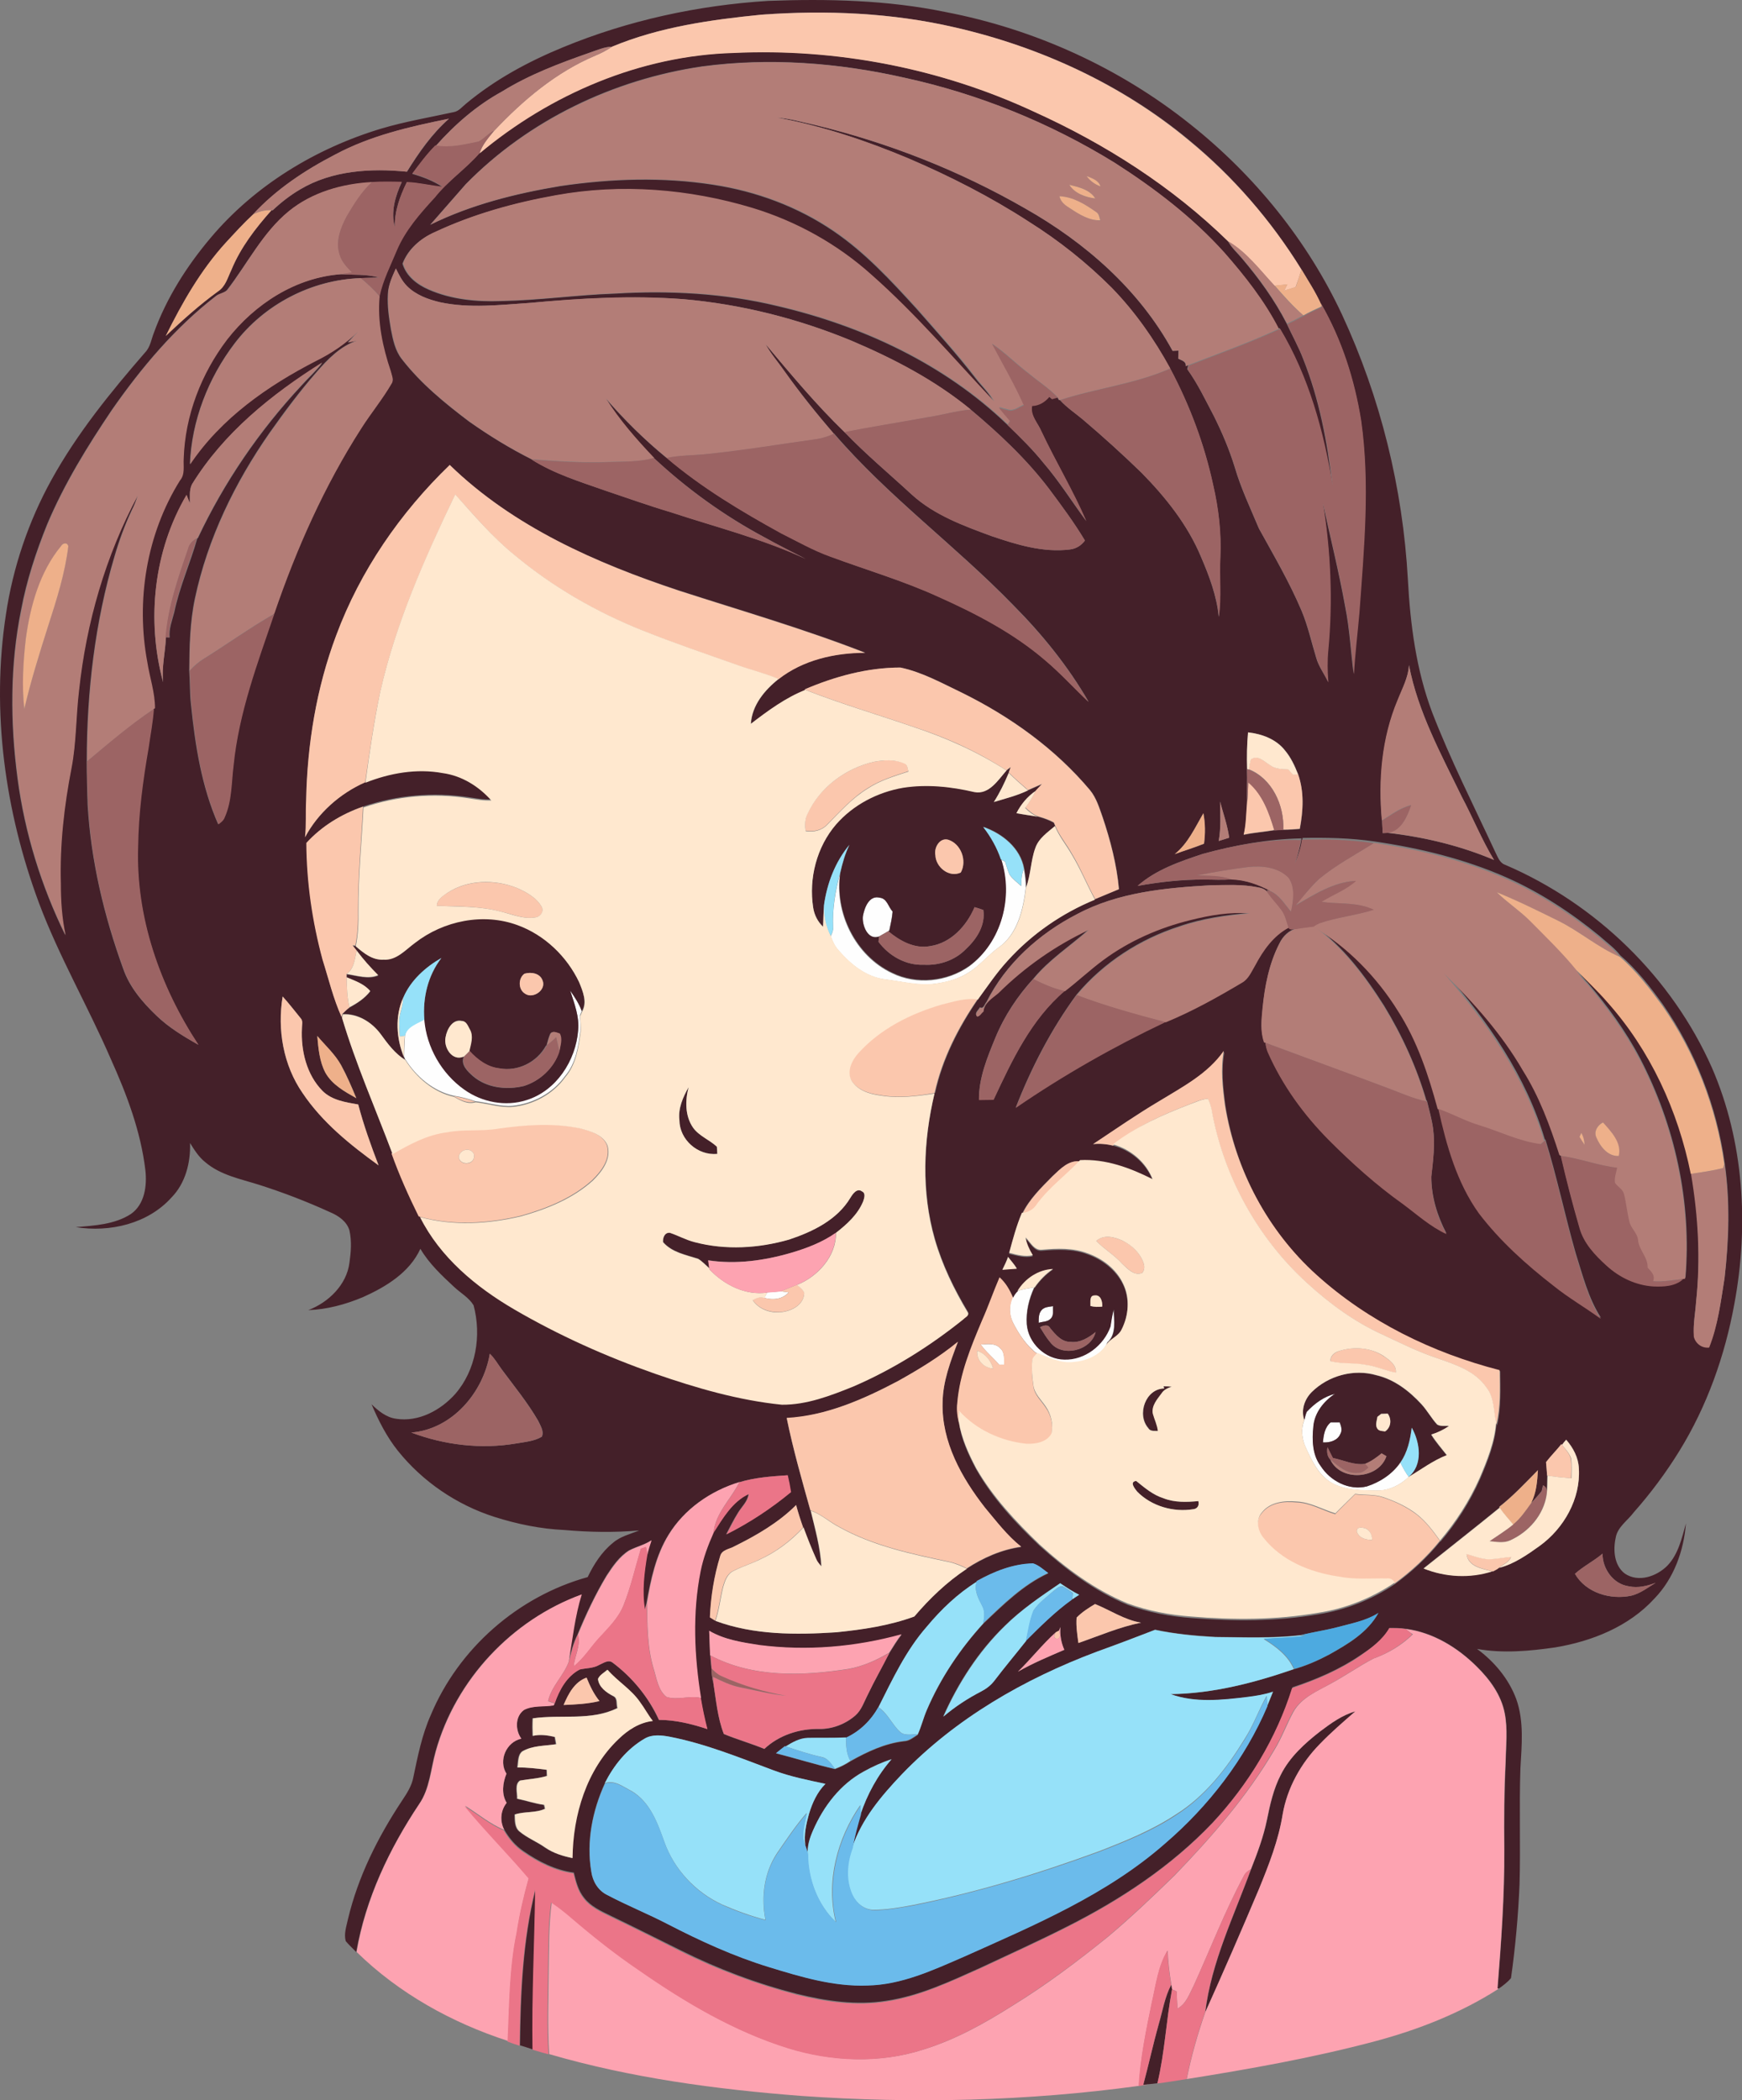 <?xml version="1.0" encoding="iso-8859-1"?>
<!-- Generator: Adobe Illustrator 19.2.0, SVG Export Plug-In . SVG Version: 6.00 Build 0)  -->
<svg version="1.1" id="Layer_1" xmlns="http://www.w3.org/2000/svg" xmlns:xlink="http://www.w3.org/1999/xlink" x="0px" y="0px"
	 viewBox="0 0 795.6 959" enable-background="new 0 0 795.6 959" xml:space="preserve">
<rect x="0" y="0" width="795.6" height="959" fill="#808080" stroke="none"/>
<path fill="#FEFEFE" d="M457.1,392.5c0.5,0.2,1.4,0.6,1.9,0.9c0.7,2,1.2,4.1,2.1,6c1.4,2.1,3.5,3.5,5.3,5.2c0-2.7,0.2-5.4,1.2-7.9
	c0.5,2.8,0.9,5.7,0.9,8.6c-1.2,10-3.8,21.3-12.5,27.4c-4.8,3.5-8.5,8.2-13.5,11.3c-4.6,3-10,4.5-15.4,5.2c-7.7,1.1-15.4-1.1-23-2
	c-8.7-1.1-15.8-7-21.3-13.4c-1.6-1.8-2.6-4-3.4-6.3c0.6-1.3,1.2-2.5,1.1-3.9c-0.4-8.4,1-16.7,3.2-24.8c-2.7,18.1,6.9,37.7,23.7,45.6
	c11.2,5.5,25.1,4,35.2-3.1C457.3,430.3,462.8,409.6,457.1,392.5z"/>
<path fill="#FEFEFE" d="M394.1,418.3c0.7-3.8,2.8-9.7,7.7-8.4c3.3,0.4,3.9,4.2,5.8,6.3c-0.2,2.9-0.9,5.8-1.5,8.7l-0.5,0.3
	c-1.4,0.8-2.8,1.6-4.2,2.4C396.4,429.5,393.6,422.4,394.1,418.3z"/>
<path fill="#FEFEFE" d="M260.4,452.2c2,3,4.1,6,5.3,9.4c-0.2,0.5-0.6,1.5-0.8,1.9c0,2.4,0.4,4.8,0.2,7.1c-1,7.3-2.1,15-7.1,20.8
	c-5.5,7.7-14.5,12.5-23.8,13.5c-5.8,0.5-11.4-1.5-17.1-2.1c-3.2-1.1-6.5-2-9.9-2.5c-9.4-2.1-17.2-8.8-22.2-16.8l-0.4-1
	c0-3.3,0.2-6.5,0.4-9.8c0.9-4.3,5.5-5.6,8.9-7.4c1,12.6,7.8,24.6,18.2,31.9c8.1,5.8,18.9,7.9,28.5,4.8c13.6-4.1,22.5-17.9,23.5-31.7
	C264.6,464.2,262.3,458.2,260.4,452.2z"/>
<path fill="#FEFEFE" d="M464.7,589.4c2.5-0.7,5.1-1.2,7.6-1.6c-2.4,5.2-3.8,11-3.4,16.7c0.6,8.6,8.4,16.1,17.1,16.1
	c9.4,0.3,18.1-6.4,21.1-15.1c0.4-2.6,0.8-5.2,1.5-7.8c0,5.1,1.4,11.4-2.9,15.2c-0.1,0.4-0.4,1.1-0.6,1.5c-3.2,5.1-9.4,7.4-15.2,7.8
	c-5.8,0.6-11.1-2.2-16.3-4.2c-4.9-3.7-8.4-9-11.1-14.4c-1.7-3.6-1.7-7.8,0-11.4C463.2,591.3,463.9,590.3,464.7,589.4z"/>
<path fill="#FEFEFE" d="M350.4,590.1c2-0.1,4.1-0.3,6.1-0.5c0.9,0.1,2.8,0.4,3.7,0.5c-2.9,3.2-7.2,3.6-11.2,2.5
	C349.4,592,350.1,590.8,350.4,590.1z"/>
<path fill="#FEFEFE" d="M475.7,598.2c1.3-1.5,3.4-1.5,5.2-1.8c-0.2,1.9,0.5,4.3-1.2,5.8c-1.4,1.4-3.6,1.3-5.4,1.8
	C474.4,602.1,474.2,599.8,475.7,598.2z"/>
<path fill="#FEFEFE" d="M447.9,613.9c3-0.1,6.6-0.8,8.9,1.7c2.2,1.9,1.8,4.9,1.8,7.5c-0.6,0-1.7,0-2.3,0
	C453.6,619.9,450.3,617.3,447.9,613.9z"/>
<path fill="#FEFEFE" d="M596.9,644.6c3.6-3.8,7.8-6.9,12.9-8.2c-5.1,3.4-9.4,8.8-9.9,15c-0.6,6.1-0.5,12.8,3.3,17.9
	c4.4,6.9,13,11.4,21.1,9.4c6-2,11.7-5.7,15.3-10.9c1.1,2.3,2.3,4.5,3.8,6.5l0,0.1c-3.9,3.7-9.1,6.3-14.5,6.2
	c-6.9-0.1-14.3,0-20.5-3.4c-6-3.4-9.1-9.9-11.9-15.9c-1.9-4-2.5-8.6-0.8-12.8C596.1,647.1,596.3,645.8,596.9,644.6z"/>
<path fill="#FEFEFE" d="M604.2,658.6c0.3-3.3,0.8-6.9,3.5-9.1c1.4,0,2.8,0,4.1,0c0.7,1.7,1.3,3.6,0.3,5.3
	C610.9,657.8,607.3,658.8,604.2,658.6z"/>
<g>
	<g>
		<path fill="#442029" d="M257.1,21.6c29.8-12.3,61.7-19.2,93.8-21.2c27.1-1,54.4-0.4,81,5.1c40.6,7.8,79.4,25.4,111.8,51.3
			c29.2,23.2,53.4,53,69.2,86.8c17.6,37.9,27.8,79.3,30.1,121c1.1,20.6,3.8,41.3,11.1,60.7c8.4,21.7,18.9,42.4,28.7,63.5
			c1.2,2.3,2,5.2,4.7,6.1c41.5,17.8,76.1,51.4,94.4,92.7c14.6,33.7,16.9,71.9,10.2,107.8c-4.3,23.6-12.5,46.7-25.1,67.1
			c-6.1,9.9-13.1,19.3-20.8,28c-2.8,3.8-7.5,6.7-8.3,11.7c-1.2,5.6-0.7,12.6,4.2,16.3c6.2,4.2,14.5,1.3,19.4-3.6
			c5-5.2,6.6-12.5,8.5-19.3c-1,12.5-5.5,25.1-14.4,34.3c-11.7,12.8-28.5,19.5-45.3,22.3c-11.8,1.7-23.9,2.8-35.7,0.7
			c7.9,5.8,14.5,13.7,17.9,22.9c3.6,10.1,2.5,21,1.9,31.6c-0.6,17.7,0.1,35.4-0.4,53c-0.6,14.3-1.9,28.6-3.9,42.8
			c-1.6,1.9-3.6,3.4-5.6,4.8l-0.5-0.2c1.7-21.1,3.2-42.3,3.1-63.5c-0.1-13.3,0-26.7,0.6-40c0.2-7.3,1-14.8-0.4-22
			c-1.6-8.4-6.8-15.5-12.8-21.4c-8.8-8.7-20-15.6-32.4-17.2c-2.5-0.4-5-0.4-7.5-0.4c-3.1,5.3-8.1,9.1-13.2,12.4
			c-9.5,6.5-20.2,11.1-31.1,14.7c-7.2,23-20,44.1-36.4,61.7c-18.9,19.9-42.1,35.2-66.5,47.5c-13,6.6-26.3,12.6-39.5,18.8
			c-13.8,6.2-27.7,12.8-42.9,15.1c-13.6,2.2-27.6,0.2-40.9-3.1c-18.4-4.7-36.2-11.4-53.2-19.9c-10.7-5.3-21.4-10.7-32.2-15.9
			c-4.3-2.1-8.9-4.2-11.9-8.1c-2.7-3.3-3.7-7.5-4.7-11.5c-8.4-1.1-16.1-5-23-9.8c-3.7-2.5-6.6-6-8.8-9.8c-2.1-4-1.7-8.8,1.1-12.3
			c-2.4-4-1.8-9.1-0.1-13.3c-3.7-6-0.1-14.5,6.8-16c-2.8-3.9-2.9-10.1,1.2-13.1c4.2-2.2,9.1-1.3,13.6-2.1l0.4-0.9
			c2.2-6.1,5.5-12.3,11.4-15.4c3-0.7,6.2-0.5,8.9-2.1c1.9-0.8,4.2-2.6,6.2-1c9.1,6.8,16.4,15.8,21.1,26.1c7.6,0,15,1.8,22.1,4.2
			c-1.3-4.7-2.2-9.4-3-14.2c-3.1-19.1-4-38.9-0.2-57.9c1.2-6.1,3.4-11.9,5.9-17.5c4.4-6.6,8.6-14.2,16.1-17.7
			c-0.4,3.4-3.1,5.7-4.8,8.5c-2,3.2-3.7,6.6-5.4,9.9c10.6-5.3,20.4-11.8,29.5-19.3c-0.4-2.6-0.9-5.2-1.5-7.7
			c-7.4,0.5-14.9,1-22.1,3.2c-13.1,4-25.1,12.3-32.3,24.1c-5.8,9.4-8.1,20.5-10,31.2c-0.3,1-0.5,1.9-0.8,2.9
			c-1.4-8.4-0.3-16.9,1.1-25.2c0.4-2.2,1.2-4.3,1.9-6.5c-3.1,2.1-6.9,2.9-10.2,4.6c-4.5,2.8-7.5,7.3-10.3,11.6
			c-5.1,8.6-9.4,17.6-13.2,26.9c-2,3.9-3,8.1-4.1,12.3c1.6-10.3,2.8-20.7,5.9-30.6c-31.9,11.6-57.5,38.9-66.6,71.6
			c-2.3,8.1-2.7,17.1-7.6,24.2c-13.6,20.4-24.4,43.1-28.6,67.4c-1.6-1.7-3.3-3.2-4.8-5c-0.9-3.3,0.3-6.7,1-9.9
			c4.6-19.5,13.7-37.6,24.7-54.2c2.2-3.3,4.5-6.8,5.2-10.8c2-9.5,3.9-19.2,7.9-28.2c12.7-30.5,39.9-54.3,71.7-63.1
			c2.8-5.8,6.4-11.5,11.5-15.6c3.4-3,7.9-4,12-5.7c-11.3,1-22.8,0.8-34.1-0.2c-10.9-0.5-21.6-2.7-32-6
			c-17.2-5.5-32.8-16.1-44.1-30.2c-5.1-6.4-8.8-13.7-12-21.2c3.1,3,6.7,6,11.2,6.6c10.2,1.6,20.3-3.8,27-11.3
			c9.5-10.9,12.1-26.7,8.4-40.5c-2.1-3.5-5.9-5.6-8.8-8.3c-5.7-5.3-11.5-10.7-15.5-17.5c-5,10.9-15.8,17.4-26.3,22.1
			c-7.9,3.3-16.3,5.6-24.9,5.9c9.2-3.5,17.5-11.5,18.8-21.6c0.7-4.9,1.1-9.9,0-14.8c-1.2-4.1-5-6.7-8.8-8.3
			c-10.5-4.8-21.4-9-32.4-12.5c-8.5-2.7-17.7-4.4-24.7-10.4c-2.9-2.3-4.9-5.5-6.9-8.7c0.3,8.9-2.1,18.4-8.5,24.9
			c-10.8,12-28.2,16-43.7,13.5c8.6-0.7,17.8-1.2,25.2-6c6.3-4.4,7.4-12.9,6.6-20c-2.1-17.7-8.5-34.6-15.8-50.8
			c-10.4-24-23.6-46.7-32.8-71.2C2.3,370.6-4.1,324.9,2.7,280.6c3.2-21.5,10.3-42.5,20.8-61.5c11.7-21.2,27-40,42.8-58.2
			c2.4-2.5,2.8-6,4-9c5.8-15.9,15-30.4,25.9-43.3c20.2-24,48.1-40.9,78-49.9c10.8-3.2,22-5.1,33-7.5c2.4-0.4,3.9-2.5,5.7-3.9
			C226.1,36.3,241.3,28.1,257.1,21.6z M347.8,6.7c-23.2,2.3-46.6,5.6-68.3,14.6c-3.5,0.1-6.8,1.6-10.1,2.7
			c-13.8,4.9-27.7,10.1-40.2,17.8c-11.5,6.3-21.5,15-30.2,24.8l-0.2,0c-3.9,3.9-7.2,8.4-10.5,12.8c4.8,1.4,9.6,3.2,13.8,6
			c-5.4-0.5-10.8-2-16.3-2.1c-3.2,6.4-5.7,13.3-5.5,20.5c-1.9-7,0.2-14.2,3.2-20.6c-4.5-0.2-9-0.2-13.6,0.1
			c-13.6,0.7-27.4,4.5-38.1,13.3c-11.9,9.8-18.9,23.9-28.2,35.9c-1.4,1.4-3.7,1.5-5.2,2.8c-18.6,14.4-33.9,32.6-47.3,51.8
			c-11.2,16.6-21.8,33.8-29.6,52.3c-5.1,12.6-9.4,25.7-11.9,39.1C4.5,303.7,4.6,330,8,355.6c3.3,24.8,10.8,49,21.8,71.4
			c-1.7-7.7-2.2-15.6-2.2-23.5c-0.5-17.8,1.5-35.5,4.9-52.9c2.3-11.6,2-23.5,3.4-35.2c3.3-31.1,12.1-61.6,26.9-89.2
			c-0.6,2.3-1.5,4.5-2.6,6.6c-3.2,6.8-5.8,13.9-7.9,21.1c-9,30.3-12.7,62.1-12.7,93.7c0,6.6,0.2,13.2,0.4,19.8
			c1.5,25.6,7.5,50.8,16.2,74.8c2.9,8.5,8.9,15.5,15.3,21.6c5.6,5.4,12.3,9.4,19,13.2c-17.6-26.7-28.7-58.4-27.6-90.6
			c0.1-15.1,2.2-30.1,4.8-45c0.9-5.9,2-11.8,2.4-17.8l0.4-0.2c0-7.1-2.5-14-3.5-21c-5.3-28.3-0.4-58.5,14.9-83
			c2.4-2.8,1.5-6.6,1.7-9.9c0.7-19.7,8-38.9,19.9-54.5c12.6-16.2,31.3-28.3,52.1-29.8c5.8,0.4,11.6-0.1,17.3,1.5
			c-2.8,0.1-5.5,0.2-8.3,0.3c-22.4,0.7-44,12-57.5,29.8c-12,15.8-19.6,35.2-20.4,55.1c14.1-20.9,35.3-35.8,57.5-47.2
			c7.1-3.4,13.7-7.9,19.3-13.5c-1.5,1.7-3.1,3.4-4.7,5.1c1-0.2,3.1-0.6,4.1-0.8c-7.5,2.6-13.3,8.5-18.4,14.4
			c-7.7,8.8-14.7,18.2-21.4,27.7c-15.9,22.8-28.3,48.3-34.1,75.6c-2.3,10.8-2.5,21.9-2.6,33c0.4,5.1,0.2,10.3,0.8,15.4
			c1.9,18.6,4.8,37.4,12.4,54.7c1.2-0.9,2.4-1.9,2.9-3.3c3.3-7.4,3-15.7,4-23.6c2.4-23.9,10.9-46.6,18.6-69.2
			c10.1-29.6,22.9-58.4,39.8-84.7c4.4-7,9.7-13.3,13.8-20.4c1.2-1.8,0.1-3.8-0.4-5.6c-3.7-10.9-6.3-22.6-5.1-34.2
			c1.5-7.3,5-13.9,7.8-20.8c3.8-9.4,10.7-17,17.5-24.4c6-7.5,14.1-12.9,20.3-20.1c32.4-27.1,73.5-44.6,116-45.9
			c47.1-2.2,94.6,7,137.4,26.8c32.5,14.7,63,34.2,88.6,59.2c1.6,3,4.2,5.3,6.4,7.9c7.8,9.2,14.9,19,20.4,29.7
			c2.5,5.4,5.5,10.7,7.6,16.3c7.3,18.3,11,37.8,13.2,57.4c-4.2-24.9-10.9-49.8-24-71.6l-0.5,0.2c-6.6-12.7-15.5-24.1-24.9-34.8
			c-14.5-16.1-31.9-29.3-50.1-41c-29.6-18.2-62.2-31.4-96.1-38.8c-30.1-6.8-61.4-9.2-92.1-5.1c-40.5,5.9-79.4,24.5-108.1,53.9
			c-5.4,6.2-10.8,12.3-16.2,18.5c18.7-9.2,39.1-14.3,59.5-17.7c23.1-3.4,46.7-4.2,69.8-0.6c19.6,3,38.6,10,55,21.2
			c14.3,9.7,26.1,22.5,37.7,35.2c9.2,10.5,18.6,20.9,27.1,31.9c2.7,3.6,6.2,6.7,8.3,10.8c-18.5-19.6-35.9-40.1-56.1-57.9
			c-15.6-14-34.3-24.4-54.4-30.5c-28.9-8.7-59.8-11.2-89.6-5.8c-19,3.4-37.8,8.6-55.3,16.8c-6.4,2.8-12.1,7.7-14.6,14.3
			c1.7,5.8,6.7,9.6,12,11.9c10.3,4.5,21.7,5.6,32.9,5.2c17.4-0.3,34.7-2.8,52-3.4c24.9-1.5,50.1-0.2,74.4,5.7
			c38.6,9,76.1,26.4,104.9,54.1c5.8,5.6,11.5,11.2,16.5,17.4c7.2,8.4,13,17.7,19.5,26.5c-6.1-14-14-27.2-20.5-41
			c-1.6-3.9-5.1-7.1-4.3-11.6c3.2-0.1,5.9-1.8,7.9-4.2c0.3,0.3,0.9,0.9,1.2,1.1c0.9-0.2,1.7-0.4,2.6-0.7c0.2,0.3,0.5,1,0.7,1.3
			l0.4-0.1c3.1,3.4,7,6,10.5,8.9c9.2,7.8,18.1,15.9,26.8,24.3c11.1,11.3,21.2,23.9,27.3,38.7c3.7,8.6,7.1,17.7,8,27.1
			c1.3-9,0.2-18.2,0.7-27.3c0.5-11.1-0.8-22.2-3.3-33c-4-18.5-10.7-36.4-19.6-53.1c-7.2-13.3-16.1-25.9-26.7-36.8
			c-11.4-11.5-24.2-21.6-37.9-30.2c-17.4-11.3-35.9-20.8-55-28.9c-19.3-8.1-39.3-14.8-59.9-18.6c5.8,0.4,11.3,2.1,17,3.3
			c33.7,8.1,66.2,20.9,96.3,38.2c27.4,15.5,52.1,37.1,67.3,65c0.9,0,1.8,0,2.7-0.1c0,1.2-0.1,2.5-0.1,3.7c1.5,0.8,3.7,1.2,3.4,3.4
			l1.1-0.5c-0.1,0.4-0.3,1.4-0.4,1.8c4.8,6.7,8.3,14.1,12.1,21.3c3.8,7.6,7.1,15.4,9.6,23.5c2.8,9.6,7.1,18.6,11,27.9
			c6.8,12.4,14,24.6,19.5,37.6c2.9,6.9,4.5,14.3,6.7,21.5c1.1,4,3.7,7.3,5.4,11c-0.4-5-0.5-9.9,0-14.9c2.1-22.4,1.1-45.1-2.5-67.3
			c3.5,16.1,7.5,32,10.4,48.2c2,10,2.5,20.2,3.8,30.3c0.4-9.5,1.7-18.8,2.5-28.3c2.1-29.1,4.9-58.5,0.8-87.5
			c-3-18.6-8.9-36.9-18.3-53.4l0.1,0.5c-2.5-5.7-5.9-10.9-9.1-16.2c-13.8-22.2-31-42.2-51.2-58.8C512.4,38.5,475,21.4,436.1,12.5
			C407.2,5.8,377.3,4.5,347.8,6.7z M153,70.6c-13.7,7.1-26.9,15.8-37.4,27.3c-4.4,4-8.4,8.4-12.4,12.8c-11.5,12.6-20,27.5-27.5,42.7
			c7.6-7.1,15.3-14.1,23.8-20.3c3.5-2.2,4.5-6.4,6.2-9.9c4.2-10.2,11-19,18.3-27.2c0.1,0,0.4,0,0.6,0c3.8-3.6,8-6.9,12.5-9.5
			c14.6-8.7,32.2-9.8,48.8-8.1c5.5-8.8,11.4-17.3,19.2-24.2C187.2,57.8,169.2,62,153,70.6z M180.8,122.6c-1.7,3.8-3.5,7.6-3.7,11.8
			c-0.3,5.4,0.5,10.7,1.4,16c0.9,4.7,1.9,9.7,5,13.6c8.6,11.1,19.5,20,30.6,28.4c9.1,6.4,18.6,12.3,28.6,17.3
			C253,216.3,265,220,276.5,224c10,3.4,19.9,6.9,30,9.9c20.6,6.8,41.8,12.1,61.5,21.3c-6.3-3.3-12.7-6.4-18.9-9.9
			c-18.3-9.8-35.4-22.1-50.6-36.3c-8-8.5-15.8-17.3-22.1-27.3c8.5,9.8,17.8,19,27.9,27.3l0.2,0c15.9,13.6,34,24.4,52.4,34.5
			c7.4,3.7,14.6,7.8,22.4,10.6c16.3,6.1,33,11,48.8,18.1c17.6,7.8,34.9,16.8,49.5,29.4c6.9,5.9,13,12.6,19.6,18.8
			c-9.3-16.1-21.2-30.8-34.3-44c-26.4-27.2-57.3-49.7-82-78.5l-0.1,0.1c-7.9-9.2-15.5-18.7-22.6-28.6c-2.8-4.1-6.2-7.9-8.6-12.3
			c11.6,13.8,23.1,27.7,36.1,40.2c9.7,10.1,20.5,19.1,30.8,28.6c10.3,9.3,23.6,14.2,36.4,18.9c11.5,3.9,23.5,7.6,35.7,6.1
			c2.8-0.3,5.3-1.9,6.9-4.1c-4.9-8.2-10.6-15.8-16.3-23.5c-10.3-13.6-22.9-25.4-35.9-36.3c-16.3-13.4-35.1-23.2-54.4-31.4
			c-24.5-10.2-50.5-16.7-76.9-19c-23.3-1.7-46.8-0.4-70,1.7c-13.7,0.9-27.6,2.6-41.1-0.3c-5.5-1.3-11-3.4-15.1-7.4
			C183.6,128.3,182.2,125.4,180.8,122.6z M87.7,221.1c-1.4,2.7-0.8,5.9-1,8.8c-0.5-1.3-1-2.6-1.5-3.8c-15,25.5-18.4,57.1-10.7,85.5
			c-0.8-6.9,1-13.7,1.3-20.6c0.4,0,1.2,0,1.7,0.1c-0.4-4,1.1-7.7,2.1-11.5c2.4-11.6,7.3-22.4,10.5-33.7l0.3-0.2
			c12-25.5,28.1-49,47.3-69.6c3.1-3.5,6.7-6.6,9.5-10.4C124,180.1,102.1,197.7,87.7,221.1z M205.4,212.3
			c-22.6,21.8-40.9,48.3-51.8,77.8c-9.1,24-13.2,49.7-13.7,75.3c-0.3,5.6,0.2,11.3-0.5,16.8c5.9-11.1,16-20.1,27.5-25.1l0-0.2
			c11.1-4.4,23.4-6.6,35.3-4.4c8.6,1.3,16.4,6.1,22.2,12.5c-3.5,0.2-7-0.5-10.4-1c-16-2.4-32.6-1-48,4.2
			c-9.8,3.4-18.9,8.9-25.9,16.6c0.1,18,2.7,35.9,7.3,53.3c2.7,8.8,4.8,17.8,8.7,26.2c6.3,21.3,15.3,41.6,23.1,62.3
			c3.5,9.8,7.7,19.4,12.4,28.7l0.3,0.1c9.2,18.4,25.6,32,43.1,42.2c20.4,11.9,42.1,21.6,64.4,29.4c18.8,6.4,38,12.1,57.8,14.1
			c11.4,0.2,22.2-4.1,32.6-8.3c18.1-7.8,34.9-18.4,50.3-30.7c0.7-0.9,2.8-1.7,2-3.1c-6.3-10.5-11.7-21.6-15.1-33.4
			c-6.2-21.6-5.3-44.8-0.1-66.6l0.2,0c3.4-15.5,10.8-29.9,19.7-42.9c4.4-6,8.6-12.2,13.6-17.7c11-12.1,24.8-21.6,39.9-27.9
			c3.6-1.5,7.2-3,10.8-4.5c-1-11.3-3.9-22.3-7.5-33c-1.5-4.2-2.8-8.7-5.7-12.2c-15.9-19-36.4-33.6-58.5-44.5
			c-9.1-4.4-18.1-9.4-28.1-11.5c-15.1,0-29.9,4.1-43.8,10l0.4,0.2c-9.1,3.7-17.1,9.6-24.9,15.5c0.5-8.5,6.3-15.5,12.7-20.5
			c11.1-8.7,25.6-12,39.5-12c-27.9-10.9-56.6-19.2-85.1-28.4C272.2,257.1,234.4,240.5,205.4,212.3z M643.5,303.7
			c-0.3,5.7-3.1,10.8-5.1,16c-7.2,17.3-8.9,36.5-7.2,55c0.1,1.9,0.2,3.8,0.3,5.7c0.6,0,1.7-0.1,2.2-0.1c16.7,1.9,33.2,5.8,48.7,12.4
			c-5.6-9.2-9.7-19.3-14.7-28.8C658.2,344.4,647.6,325.1,643.5,303.7z M570,334.4c-0.5,5.5-0.6,11.1-0.5,16.7
			c0.2,5.3-0.2,10.5,0.1,15.8c-0.4,4.8-0.4,9.6-1.5,14.3c4.6-1,9.4-1.3,14-2.1c1.3-0.1,2.7-0.1,4.1-0.2c2.5,0,5-0.1,7.5-0.4
			c1.5-8.3,2-16.9-0.8-25c-1.5-3.9-3.3-7.7-6-10.9C582.8,337.4,576.3,335.1,570,334.4z M557.2,366c0.1,6,0.5,12-0.6,18
			c1.6-0.5,3.2-1,4.8-1.5C560.6,376.8,558.7,371.4,557.2,366z M536.5,390c4.4-1.6,9-3,13.4-4.7c0.6-4.6,0.6-9.3-0.3-13.9
			C545.7,377.9,542.6,385.1,536.5,390z M549.3,389.9c-10.5,3.5-21.3,7.1-29.7,14.6c10-1.8,20.2-2.9,30.4-2.9c4.2,0,8.4,0.3,12.6-0.1
			c6.2,0.2,12,2.3,17.5,5.2l-1.4-0.3l0.5,1.4c-1-1.8-3.1-2.4-5-2.7c-7-1.4-14.2-0.9-21.2-0.9c-20.8,1.2-42.4,3.2-61.1,13.2
			c-17.3,8.9-32.6,22.6-41.4,40.1c-0.9,0.9-1.2,3.3-3,2.4c-0.6,1.3-2.7,2.6-1.3,4.1c1.2,0,1.9-1.6,2.9-2.3c0.2-4,4.1-6.1,6.8-8.4
			c12-11.9,26-21.7,41.3-28.9c-8.4,7.5-18.1,13.7-25.3,22.5c-7.2,7.9-13.2,16.9-17.3,26.9c-3.7,9-7.6,18.4-7.5,28.3
			c2.2,0,4.4-0.1,6.7-0.1c8.4-17.9,17.1-36.6,32.5-49.7c6-4.6,11.5-9.8,17.6-14.3c11.8-8.7,25.6-14.7,39.8-18.2
			c8.8-2.2,18-3.8,27.1-3c-10.9,1-21.7,2.5-32.1,6.1c-18.1,5.8-34.8,16.6-47,31.2c-11.6,15.8-20.7,33.4-27.8,51.6
			c21.7-14.9,44.6-27.9,68.4-39.2c12.1-5,23.6-11.4,34.9-18.1c3-1.8,4.3-5.1,6-7.9c3.6-6.8,8.4-13.5,15.3-17.2
			c0.7,1.3,2.5,0.4,3.7,0.5c-3.5,0.9-6.3,3.6-7.8,6.8c-4.7,9.1-6.7,19.4-7.7,29.5c-0.5,5.2-1.1,10.6,0.7,15.6l0.5,0.1
			c0.3,1.5,0.5,2.9,1.1,4.3c6.6,15,16.3,28.5,27.9,40.1c10.5,10.5,21.6,20.5,33.7,29.1c6.5,4.8,12.6,10.3,20,13.8
			c-4.2-8-6.9-16.9-6.9-26c0.8-7.3,1.8-14.6,0.8-22c-0.6-4.3-1.8-8.4-2.8-12.6l-0.2,0c-4.5-15.3-11.1-29.8-19.4-43.4
			c-8.7-13.7-18.7-27-32-36.6c15.8,9.5,29,23,38.8,38.6c8.7,13.6,13.8,29.1,18.1,44.7c3.8,16.6,8.5,33.6,18.5,47.7
			c9.6,12.7,21.6,23.4,34.1,33.1c6.9,5.5,14.6,9.9,21.6,15.1c-5.8-9-8.4-19.6-11.6-29.7c-4.9-17.2-8.5-34.7-13.8-51.8l-0.2,0.2
			c-8.5-28.9-26-54.1-45.7-76.5c13.5,13.4,26.4,27.7,36,44.3c7.5,12,12.3,25.3,16.7,38.6l0.7,0.4l-0.4,0.4
			c2.5,10.8,5.3,21.7,8.4,32.3c1.9,7.1,7.1,12.6,12.4,17.4c5.9,5.3,13.4,8.9,21.4,9.5c4.7,0.1,10.1-0.1,13.7-3.4
			c0.2,0,0.7-0.1,1-0.1c2.9-34.5-4.8-69.5-20.8-100.2c-6.5-12.4-14.8-23.7-23.8-34.3c-1.8-2-3.7-4-5-6.5c4.6,4.9,9.6,9.4,14,14.5
			c19.7,22,32.4,49.7,38.2,78.5c3.4,19.3,4.4,39.1,2.3,58.6c-0.4,5.3-1.5,10.5-1,15.8c0.8,3.1,3.7,5.3,7,4.9c4-10.1,5.3-20.9,7-31.5
			c2-17.3,2.5-34.9,0-52.2c-3.7-25.9-13.4-51-28.3-72.4c-5.8-8-11.9-15.9-19.4-22.3c-2.6-3.4-6.2-5.9-9.4-8.8
			c-12.9-10.6-27.1-19.9-42.4-26.7c-19.2-8.5-39.8-13.5-60.5-16.5c-10.9-1.6-21.9-1.8-32.8-1.6c-0.5,3.9-1.8,7.6-3.3,11.2
			c1.2-3.6,2.3-7.2,2.8-11C579,383.1,563.9,385.9,549.3,389.9z M129.1,455c-2.6,15.1,0.3,31.4,9.1,44.1c9,13.4,21.8,23.7,34.7,33
			c-3.5-9.1-6.8-18.4-9.3-27.8c-5.7-1-12-1.9-16.3-6.2c-7.3-7.4-10-18.4-9.4-28.6c-0.1-1.5,0.6-3.3-0.6-4.6
			C134.6,461.6,132,458.2,129.1,455z M144.9,473c0.5,5.7,1,11.7,3.8,16.9c3.1,5.5,8.8,8.6,14.1,11.6c-2.1-5.1-4.3-10.2-6.9-15
			C153,481.3,148.6,477.4,144.9,473z M529.4,502.8c-10.3,6.1-20.1,13-30.1,19.6c3-0.3,6.1,0,9.1,0.7c8.1,2.1,15.1,8.1,18.1,15.9
			c-10.3-5.1-21.4-9.3-33.1-8.7c-5.4-0.7-9.2,3.5-12.8,6.8c-5.2,5.2-10.6,10.5-13.9,17.2c-2.5,5.9-4.2,12-5.8,18.2
			c3.5,0.8,7.2,2,10.8,1.1c-1.5-2.5-2.8-5.2-3.3-8.1c2.2,2.1,3.9,6,7.5,5.6c6.9-0.6,14.1-0.9,20.7,1.6c6.8,2.4,13.1,7.2,16.3,13.8
			c3.2,6.6,2.6,14.7-0.7,21.1c-1.5,3.1-5.2,4.1-7,7c0.1-0.4,0.4-1.1,0.6-1.5c4.3-3.9,3-10.1,2.9-15.2c-0.7,2.5-1.1,5.2-1.5,7.8
			c-3.1,8.7-11.8,15.4-21.1,15.1c-8.7-0.1-16.4-7.5-17.1-16.1c-0.4-5.8,1-11.5,3.4-16.7l0.2,0c2.3-3.3,5.1-6.1,8.4-8.4
			c-6.7,0.3-12.7,4.3-16.2,10c-0.9,0.8-1.6,1.9-2.1,3c-1.4-3.4-3.3-6.7-6.1-9.2c-2.8,6.5-5.1,13.2-8,19.7
			c-5.1,12.1-10.2,24.4-11.3,37.6c-0.3,3,0,6.1,0.7,9.1c1.1,7.5,4.3,14.5,7.9,21.2c7.5,13.2,18,24.5,29,34.9
			c12,10.8,25.1,20.7,40.2,26.9c9.3,3.4,19.2,5.3,29.1,6c19.3,1.5,38.8,1.6,57.9-1.7c12.5-2,24.5-6.7,35-13.8
			c7.7-5.6,14.7-12.1,20.7-19.5l0.1,0.1c7.3-8.5,13.4-18.1,18-28.4c3.5-8.2,7-16.8,7.6-25.7l0.2,1.1c2-8.1,1.5-16.5,1.5-24.8
			c-30.6-7.9-60-22.2-83.6-43.5c-22.4-20-37.2-48.1-41.9-77.7c-1.1-8.1-2-16.5-0.5-24.6C551.6,490.3,540.1,496.3,529.4,502.8z
			 M460.4,573.9c-0.7,2-1.7,3.9-2.6,5.8c2.2-0.2,4.4-0.3,6.6-0.5C463.3,577.3,461.8,575.7,460.4,573.9z M498,596.3
			c1.8,0.5,3.6,0.5,5.4,0.3c0.2-2.1-0.7-5.5-3.4-5.1C497.5,591.4,498.2,594.6,498,596.3z M475.7,598.2c-1.4,1.6-1.3,3.9-1.3,5.8
			c1.8-0.6,4-0.4,5.4-1.8c1.7-1.5,1-3.9,1.2-5.8C479.1,596.7,477,596.7,475.7,598.2z M475,606c1.4,2.3,2.8,4.7,4.6,6.8
			c5.4,7.3,18.8,3.9,20.8-4.6c-3.3,2.6-7.1,5-11.4,4.5c-4.1,0.1-6.9-3.3-9.3-6.2C478.7,604.5,476.7,605.2,475,606z M410.1,630.6
			c-15.8,8.3-32.7,15.8-50.8,17c2.9,14.2,6.9,28.1,10.8,42.1l0.1,0.1c2,8.4,4.4,16.8,4.8,25.4c-1-1-1.9-2.1-2.4-3.4
			c-2.1-4.8-4-9.6-5.8-14.4c-1.2-3.4-2.3-6.8-3.2-10.2c-8,8-18,13.8-28.1,18.8c-2.2,1.4-5.8,1.5-6.5,4.5c-2.8,9.1-4.3,18.5-4.7,28
			c0.6,0.4,1.8,1.1,2.4,1.5l0,0.1c17.6,6.5,36.8,6.4,55.2,5.2c12-1.3,24.2-3.1,35.6-7.2c7-8.3,14.9-15.9,24-21.8
			c7.5-4.9,15.9-8.7,24.9-9.9c-6.4-5-11.3-11.6-16.5-17.8c-10.8-13.7-19.9-30.1-19.4-48c0.1-9.7,3.6-18.9,7-27.8
			C429,619.6,419.6,625.3,410.1,630.6z M223.7,618.1c-3,17.7-17.2,34.5-35.8,36c15.1,5.7,31.8,7.7,47.8,5c4-0.7,8.3-1,11.8-3.1
			c1.1-2.5-0.7-5.1-1.7-7.3c-4.8-8.3-10.9-15.7-16.6-23.4C227.4,622.9,225.9,620.2,223.7,618.1z M713.4,659.7l-0.3-0.3
			c-2.3,2.8-4.8,5.4-7,8.2c0.2,2,0.4,4.1,0.5,6.2c-0.1,2.9,0,5.8-0.4,8.7c0.2-1.6,0.3-3.5-1.5-4.3c-0.2,0.6-0.5,2-0.6,2.6
			c-1.5,1.9-3.1,3.7-4.8,5.4c2.4-4.6,2.8-9.9,3.1-15c-5.7,5.8-11.3,11.8-17.7,16.8l0.2,0.3c-11.5,9.4-23.2,18.5-34.8,27.8
			c9.9,4,21.2,4.5,31.4,1.3l0.4,0.1c1-0.5,1.9-1,2.8-1.7c6.9-1.7,12.8-6,18.6-10.1c11-8,18.6-21.4,17.8-35.2
			c-0.1-5-2.6-9.5-5.8-13.2C714.6,658.1,714,658.9,713.4,659.7z M719.3,718.6c5,8.7,16.2,12,25.7,10c4.1-1,7.6-3.8,11.2-5.9
			c-3.9,1.5-8.1,2.5-12.3,1.6c-7.1-1-12-8-12-14.9C727.9,712.8,723.2,715.1,719.3,718.6z M446.1,721.9l0,0.3
			c-8.7,5.5-16.3,12.6-22.8,20.5c-9.5,10.9-15.7,24.1-22.1,36.8c-3.4,6-8.5,11-14.7,13.9c-5.8,0.3-11.6,0-17.5,0.2
			c-3.7,0.1-7.1,2-10.1,3.9l-0.4-0.1c-1.4,1.1-2.7,2.1-4.1,3.2c9,2.3,17.9,5.1,27,7.2c2.5-0.9,4.9-2.2,7.1-3.6
			c7.6-4.3,15.7-8.1,24.5-9.1c2.4-0.1,4.2-1.7,6.1-2.9c1.7-3.7,2.6-7.6,4.2-11.3c6.2-14.5,15.1-27.9,25.8-39.5
			c9.1-8.6,18.2-17.7,29.7-23c-2.2-1.6-4.3-3.6-6.9-4.4C462.7,714,454,717.5,446.1,721.9z M484.2,722.9c-8.8,6-17.8,12-25.4,19.5
			c-12.1,11.7-21.3,26.1-28.1,41.4c5.3-4.5,11.1-8.3,17.3-11.5c2.3-1.2,4.5-2.8,6-4.9c4.7-6.2,9.7-12.1,14.5-18.2l0-0.1
			c6.7-6.6,13.4-13.3,21.1-18.9c1.1-0.7,2.1-1.4,3.2-2.1C489.9,726.7,487.1,724.8,484.2,722.9z M491.7,738.6
			c-0.3,3.9,0.3,7.8,0.9,11.6c9.5-3.3,18.7-7.3,28.6-9.3c-7.6-1.2-14.1-5.7-21-8.5C497.2,734.1,494.2,736.1,491.7,738.6z
			 M611.1,742.9c-5.6,1.5-11.4,2.3-17.1,3.7c-12.9,1.4-26,0.9-38.9,0.8c-9.2-0.5-18.5-1.4-27.5-3.3c-8.9,3.5-17.8,6.8-26.7,10.1
			c-33,12.4-64.4,30.5-89,56c-9.3,9.8-18.3,20.4-22.6,33.4c0.8-5.2,2.4-10.2,3.7-15.2c3.1-9.2,7.8-17.9,14.2-25.2
			c-4.4,1.4-8.7,3.4-12.7,5.6c-10.7,5.8-18.4,15.9-23.1,26.9c-1.5,3.4-2.7,7.1-2.4,10.9c-0.2-1.4-0.8-2.7-1.2-4
			c-0.7-4.9,0.4-9.8,1.7-14.4c1.5-5,3.8-10,7.5-13.7c-8-1.7-16.1-3.3-23.8-6.2c-15.5-5.8-31-12.2-47.3-15.3c-3.8-0.7-8-1.2-11.4,0.8
			c-8.1,4.7-14.2,12.2-18.3,20.5c-5.7,12.4-8.5,26.6-6.2,40.2c0.6,4.5,3.1,8.7,7.3,10.7c9,4.8,18.5,8.6,27.6,13.3
			c14.9,7.7,30.2,14.7,46.2,19.6c14.6,4.4,29.6,9,45,8.4c15.6-0.3,30-7,44-13.1c32.1-14.4,65.3-28.3,92-51.8
			c19.9-17.1,36.4-38.5,46.7-62.7c0.9-2.1,1.8-4.3,2.6-6.4c-3.8,1.3-7.7,1.9-11.6,2.4c-11.6,1.4-24,2.8-35.2-1.3
			c19.3-0.3,38.1-5.2,56.3-11.4c5.6-1.6,10.9-3.9,16-6.6c8.6-4.8,17.7-10.1,22.5-19C624,740,617.3,741.2,611.1,742.9z M483.7,744.5
			c-0.4,0.2-1.1,0.6-1.5,0.8c-6.2,5.5-11.4,12.2-17.3,18c6.8-3.9,14-6.9,21.2-10c-1.5-3.3-2-6.8-1.8-10.4
			C484.1,743.3,483.8,744.1,483.7,744.5z M323.9,744.6c0.1,3.8,0.3,7.5,0.5,11.3c0.1,2,0.3,3.9,0.5,5.9c0.1,2.2,0.3,4.5,0.9,6.7
			c1.2,7.8,1.9,15.9,4.8,23.3c6.1,2.5,12.4,4.3,18.5,6.8c6.7-6.3,15.9-9.3,24.9-9.1c6.1,0.1,12.1-2.2,16.7-6.2
			c2.8-2.5,4-6.2,5.6-9.4c3.1-6.5,6.6-12.7,9.9-19.1c1.8-2.9,3.6-5.8,5.6-8.4c-21,5.8-43.2,7.6-64.9,4.9
			C339,749.9,330.9,748.7,323.9,744.6z M273.1,766.6c0.4,3.8,3.8,6.2,6.9,7.9c2,1,1.2,3.6,1.8,5.4c-12.1,6-25.9,2.8-38.7,4.7
			c-0.1,2.7-0.1,5.3,0,8c3.4-0.7,6.8-0.3,10.1,0.5c0.2,1.1,0.4,2.2,0.6,3.3c-5.2,0.9-10.8,0.6-15.5,3.3c-2.1,1.8-1.7,4.9-2.2,7.3
			c4.5,0,9,0.5,13.4,1.1c0.1,0.9,0.1,1.8,0.1,2.8c-4,1.2-8.2,1.4-12.3,2.1c-2.5,1.7-1.1,5.6-1.3,8.3c4.1,0.9,8.1,2.3,12.3,2.8
			c0.1,0.5,0.3,1.3,0.4,1.8c-4.3,2-9.3,1.1-13.8,2.6c0.1,2.6-0.1,5.8,2.1,7.7c3.6,3,8,4.7,11.8,7.4c3.7,2.5,8.1,3.8,12.4,4.8
			c0.3-19.7,6.5-40.4,21-54.3c4.3-4.2,9.6-7.7,15.7-8.3c-2.2-2.8-3.9-5.9-5.9-8.7c-4.1-5.8-10.3-9.4-14.8-14.7
			C276,763.7,273.9,764.7,273.1,766.6z M257.4,778.5c5.5-0.3,11-0.5,16.4-1.8c-2.6-3.2-4.3-6.9-5.9-10.7
			C262.4,767.9,259.6,773.5,257.4,778.5z"/>
	</g>
	<g>
		<path fill="#442029" d="M459.6,351.9c0.5-0.4,1.5-1.1,2-1.5c-0.2,0.6-0.6,1.9-0.9,2.5c-2,4.6-4.1,9.1-6.8,13.3
			c5.3-1.6,10.6-2.9,15.6-5.3c2.1-0.9,4.2-1.9,6.4-2.8c-1,1-1.9,2-2.8,3c-3.8,2.6-6.8,6.1-8.8,10.2c3.2,0.7,6.4,1.1,9.7,1.6
			c2.5,0.7,5,1.5,7.3,2.8c0.1,0.4,0.4,1.1,0.6,1.4c-3.4,2.9-7.5,5.6-9,10.1c-2.1,5.8-2,12.1-4.2,17.9c0-2.9-0.4-5.8-0.9-8.6
			c-1.7-9.4-10-16-18.6-19c3.5,4.5,6.3,9.5,8.1,14.9c5.6,17.1,0.2,37.8-14.6,48.6c-10.1,7.1-24,8.6-35.2,3.1
			c-16.7-7.9-26.3-27.5-23.7-45.6c1-4.4,2.2-8.7,4.2-12.8c-6.5,7.8-10.3,17.6-11.6,27.6c-0.3,3.2-0.3,6.5-0.5,9.7
			c-2.5-2.3-4-5.4-4.5-8.7c-2.1-13.4,1.6-27.7,10.5-38.1c7.8-9,19-14.8,30.6-16.7c10.9-1.6,21.9-0.4,32.6,2
			C451.7,362.9,455.8,356.2,459.6,351.9z M427.2,390.5c0.2,5.5,6.3,10.4,11.6,7.9c3-5.3,0.1-13.2-5.8-15
			C429.1,382.4,426.5,387.1,427.2,390.5z M394.1,418.3c-0.5,4.1,2.2,11.2,7.4,9.3c-0.1,0.6-0.2,1.8-0.3,2.4
			c4.8,6.5,12.6,10.9,20.8,10.5c6.9,0.4,14.1-2,19-7c4.9-4.6,9.1-10.9,8.1-18c-1.3-0.5-2.6-0.9-4-1.3c-3.6,8.5-10.8,16.4-20.3,17.8
			c-7.1,1.4-13.9-2.4-19.1-6.8l0.5-0.3c0.6-2.9,1.3-5.8,1.5-8.7c-2-2.1-2.5-5.9-5.8-6.3C396.9,408.6,394.8,414.5,394.1,418.3z"/>
	</g>
	<g>
		<path fill="#442029" d="M189.5,430.1c13-10.1,31.1-13.9,46.7-8.1c12.4,4.5,22.5,14.3,28.2,26.1c1.7,4.2,3.9,9.3,1.3,13.6
			c-1.2-3.4-3.3-6.5-5.3-9.4c1.9,5.9,4.3,11.9,3.6,18.3c-1.1,13.7-10,27.5-23.5,31.7c-9.6,3.1-20.4,1-28.5-4.8
			c-10.3-7.3-17.2-19.3-18.2-31.9c-0.8-9.9,1.7-20.2,7.8-28.2c-7.3,4.2-14.1,10.2-17.4,18.1c-3.9,8.5-3.2,18.7,0.3,27.3l0.4,1
			c-4.7-2.9-8-7.4-11.2-11.8c-4-5.4-10.4-9.4-17.3-9c1-1.1,2.1-2.1,3.2-2.9c3.5-1.9,7-4.2,9.5-7.4c-2.7-3.4-6.9-4.7-10.8-6.3
			c0-0.4,0-1.1,0-1.5c4.8,0.6,9.8,2.5,14.5,0.6c-3.5-3.5-6.9-7.2-9.8-11.2c-0.6-0.8-1.3-1.6-1.9-2.4c0.3,0,1,0.1,1.3,0.1
			c3.6,3.1,7.6,6.4,12.7,6.1C181,438.2,185.1,433.3,189.5,430.1z M239.5,444.6c-2.9,2.1-2.9,7.4,0.4,9.1c3.7,2.5,9.7-1.7,7.9-6.1
			C246.6,444.3,242.5,443.7,239.5,444.6z M203.5,473.6c-1,4.6,3,11.3,8.3,8.8c-1.6,3.7,1.7,6.8,4.2,9c6.3,5.4,15.3,6.4,23.2,4.5
			c7.4-2.3,13.7-8.2,16.1-15.6c0.4-2.7,1.6-5.7,0.2-8.3c-1.3-0.4-3.1-1.5-4.2,0c-0.8,1.7-1.2,3.5-1.7,5.3l-0.3,0.2
			c-4.1,7.5-12.9,11.9-21.4,10.3c-5.5-0.6-10.1-4-13.7-8c0.8-3.2,2-6.8,0.2-9.9c-0.9-1.5-1.5-3.8-3.7-3.8
			C206.7,465.2,204.1,470,203.5,473.6z"/>
	</g>
	<path fill="#442029" d="M310.3,511.5c-0.6-5.5,1.7-10.5,4.2-15.2c-1.6,6.1-1.7,13.3,2.1,18.6c2.7,3.8,7.4,5.5,10.8,8.6
		c0,0.8,0.1,2.5,0.2,3.3C318.7,527.8,310.3,520.4,310.3,511.5z"/>
	<path fill="#442029" d="M388.4,546.9c1.1-1.7,3-4.6,5.3-2.9c1.8,0.9,1,3.2,0.5,4.6c-2.5,6-7.4,10.4-12.4,14.3
		c-6.1,4.3-13.2,7-20.3,9.1c-12.3,3.6-25.3,5.4-38,3.4c0.1,0.9,0.4,2.7,0.5,3.6c-1.7-1.4-3.2-3.1-5.1-4.3c-5.6-1.8-11.9-2.9-16-7.6
		c-0.2-2,0.7-4.5,3.1-4.3c3.8,1.3,7.4,3.3,11.4,4.3c14.1,3.8,29.1,2.8,43.1-1.2C371.1,562.4,382.3,557,388.4,546.9z"/>
	<g>
		<path fill="#442029" d="M599.1,635.6c7.6-7.5,19.2-10.7,29.5-7.6c8.2,1.9,15,7.2,20.6,13.3c2.6,2.8,4.5,6.3,7.1,9.2
			c1.6,1,3.6,0.5,5.4,0.7c-2.5,1.7-5.2,3-8.1,3.9c2,3.4,4.7,6.3,7.1,9.4c-6.3,2.5-11.6,6.5-17.4,9.9l0-0.1
			c6.6-5.5,5.2-15.6,1.4-22.4c-0.7,5.6-1.9,11.3-5.2,15.9c-3.6,5.3-9.3,9-15.3,10.9c-8.2,2-16.7-2.5-21.1-9.4
			c-3.8-5.1-3.9-11.8-3.3-17.9c0.5-6.3,4.8-11.7,9.9-15c-5.1,1.3-9.3,4.4-12.9,8.2c-0.5,1.2-0.8,2.5-1.1,3.8
			C594.1,643.8,595.8,638.9,599.1,635.6z M629.1,646.9c-0.3,1.7-1.2,3.8,0,5.4c0.8,1.2,2.3,1,3.5,1.2c2.7-1.8,3.1-5.5,1.2-8.1
			c-0.7,0-2.2,0.1-3,0.1C630.4,645.9,629.6,646.5,629.1,646.9z M604.2,658.6c3.1,0.2,6.7-0.8,8-3.9c1-1.7,0.3-3.6-0.3-5.3
			c-1.4,0-2.8,0-4.1,0C605,651.7,604.5,655.3,604.2,658.6z M606.3,660.8c-0.4,2-0.2,4.2,1.3,5.7c4.8,10.2,22,9,25.6-1.6
			c-0.5-0.3-1.7-1-2.2-1.3c-2.3,1.9-4.7,3.7-7.6,4.8c-5.1,0.7-9.8-1.7-14.7-2.7C607.9,664,607.1,662.4,606.3,660.8z"/>
	</g>
	<path fill="#442029" d="M531.4,633c1.3,0,2.5,0,3.8,0.1c-1.8,0.6-3.6,1.4-4.6,3c-2,2.7-4.7,5.7-4,9.3c0.7,2.6,2,5.1,2.3,7.9
		c-1.5-0.1-3.5,0.4-4.4-1.3c-5.4-6.2-1.2-18,7.3-18.1L531.4,633z"/>
	<path fill="#442029" d="M519.4,681.1c-1.1-1.3-3.7-4.5-0.5-4.9c3.8,3.1,7.6,6.4,12.5,7.9c5.1,2,10.6,1.8,15.9,1.3
		c0.6,1.8-0.3,3.5-2.3,3.7C535.9,690.6,525.9,687.7,519.4,681.1z"/>
	<path fill="#442029" d="M603,790.5c4.9-3.6,10-7.4,16-9.1c-5.5,4.8-11.1,9.6-16.2,14.9c-8.7,8.8-14.9,20-17,32.2
		c-1.9,11.8-6.3,23-10.8,34c-8,18.8-16.1,37.6-24.5,56.2c2.8-22.8,13.1-43.8,20.9-65.2c2.9-7.4,5.7-14.8,7.3-22.6
		c1.4-7,3-14.1,6.3-20.5C589,802.2,595.9,796,603,790.5z"/>
	<path fill="#442029" d="M244.6,862.7c-0.3,24.4-1.6,48.8-1.2,73.1c-2-0.7-3.9-1.3-5.9-1.9C237.8,910.1,238.8,885.9,244.6,862.7z"/>
	<path fill="#442029" d="M529.2,924.4c1.8-6.1,2.8-12.6,5.8-18.3c0.1,0.7,0.2,1.4,0.3,2.1c-2.7,14.3-3.3,28.9-6.7,43
		c-0.9,0.1-2.6,0.3-3.5,0.4c-0.7,0.1-2.2,0.2-2.9,0.3C524.6,942.8,526.6,933.5,529.2,924.4z"/>
</g>
<g>
	<path fill="#FBC7AD" d="M347.8,6.7c29.5-2.1,59.4-0.9,88.3,5.8c38.9,8.9,76.3,26.1,107.1,51.8c20.2,16.6,37.5,36.6,51.2,58.8
		c-0.8,2.7-1.7,5.4-2.7,8c-1.8,0.6-3.5,1.1-5.3,1.7c0.5-1,1-1.9,1.5-2.9c-1.9,0.2-3.9,0.4-5.8,0.6c-6.7-7.1-12.6-15.2-21.1-20.2
		c-25.6-25-56.1-44.5-88.6-59.2C429.7,31.2,382.1,22,335,24.2c-42.5,1.2-83.6,18.8-116,45.9c1.2-4.1,4.1-7.2,6.7-10.4
		c13.2-14,28.3-26.8,46.2-34.3c2.7-1.1,5.3-2.5,7.7-4.1C301.2,12.3,324.7,9,347.8,6.7z"/>
	<path fill="#FBC7AD" d="M205.4,212.3c29,28.2,66.8,44.8,104.6,57.4c28.4,9.2,57.2,17.5,85.1,28.4c-13.9,0-28.4,3.3-39.5,12
		c-5.8-2.5-12-3.9-18-6.1c-14.7-5.2-29.5-10.2-44-16c-21.1-8.4-41.1-19.9-58.6-34.5c-10.1-8.2-18.4-18.1-27.1-27.7
		c-13.8,29.1-27.2,58.8-34.3,90.4c-2.9,13.5-4.8,27.2-6.8,40.8l0,0.2c-11.5,5.1-21.6,14-27.5,25.1c0.6-5.6,0.2-11.2,0.5-16.8
		c0.5-25.6,4.7-51.3,13.7-75.3C164.5,260.6,182.8,234.1,205.4,212.3z"/>
	<path fill="#FBC7AD" d="M367.4,314.8c13.8-5.9,28.6-10,43.8-10c10,2.1,19,7.2,28.1,11.5c22.1,10.9,42.6,25.6,58.5,44.5
		c2.9,3.6,4.2,8,5.7,12.2c3.6,10.7,6.5,21.8,7.5,33c-3.6,1.5-7.2,3-10.8,4.5c-3.8-6.8-6.6-14-10.6-20.6c-2.4-4.4-5.8-8.3-7.7-13
		c-0.1-0.4-0.4-1-0.6-1.4c-2.3-1.3-4.8-2.1-7.3-2.8c-2.2-0.9-4-2.4-5.7-4c1.9-2.4,3.5-5.1,4.8-7.8c0.9-1,1.9-2,2.8-3
		c-2.1,0.9-4.3,1.9-6.4,2.8c-3-2.6-6-5.2-8.8-8c0.2-0.6,0.7-1.9,0.9-2.5c-0.5,0.4-1.5,1.1-2,1.5c-13.1-8.5-27.4-15-42.3-19.8
		c-16.5-5.7-33.3-10.6-49.6-17L367.4,314.8z"/>
	<path fill="#FBC7AD" d="M571.3,346.7c3.2-2.4,6.1,1.2,8.8,2.6c2.3,1.9,5.4,1.8,8.2,1.9c0.8,0.8,1.5,1.7,2.3,2.5
		c0.5-0.1,1.7-0.2,2.2-0.3c2.9,8.1,2.4,16.7,0.8,25c-2.5,0.2-5,0.4-7.5,0.4c0.5-11.1-5.1-23.4-15.8-27.6
		C570.6,349.8,570.8,348.2,571.3,346.7z"/>
	<path fill="#FBC7AD" d="M399.3,347.8c4.5-0.8,9.3-1.1,13.6,0.6c1.6,0.5,1.6,2.4,2,3.7c-6.3,2.1-12.8,4-18.5,7.7
		c-7.1,4.3-12.7,10.7-18.5,16.5c-2.5,2.8-6.4,3.6-9.9,3c-0.6-2.7-0.4-5.5,0.9-8C374.5,359.4,386.4,350.7,399.3,347.8z"/>
	<path fill="#FBC7AD" d="M570.1,357.1c6.6,5.6,9.5,13.9,11.9,21.9c-4.7,0.8-9.4,1.1-14,2.1c1.1-4.7,1.1-9.5,1.5-14.3
		C569.9,363.6,570,360.4,570.1,357.1z"/>
	<path fill="#FBC7AD" d="M139.9,384.9c7-7.7,16.1-13.2,25.9-16.6c-0.8,15.7-2.3,31.4-2.3,47.1c0.1,5.5-0.1,11-1.2,16.3
		c-0.3,0-1-0.1-1.3-0.1c0.6,0.8,1.3,1.6,1.9,2.4c-0.9,3.8-1.1,8.2-4.6,10.7c0,0.4,0,1.1,0,1.5c0.1,4.6,0.2,9.3,1.3,13.8
		c-1.2,0.9-2.2,1.9-3.2,2.9l-0.4,1.5c-3.8-8.4-5.9-17.4-8.7-26.2C142.6,420.8,140,402.9,139.9,384.9z"/>
	<path fill="#FBC7AD" d="M427.2,390.5c-0.7-3.4,1.9-8.1,5.8-7.1c5.9,1.8,8.8,9.6,5.8,15C433.5,400.9,427.4,396,427.2,390.5z"/>
	<path fill="#FBC7AD" d="M204.3,407.7c9.3-6,21.5-6.2,31.7-2.3c4.4,2,9,4.4,11.4,8.7c1.3,2.2-0.7,4.6-3,4.8
		c-5.3,0.9-10.3-1.5-15.4-2.6c-9.6-2.6-19.6-2.4-29.5-2.7C199.6,410.7,202.2,409.1,204.3,407.7z"/>
	<path fill="#FBC7AD" d="M239.5,444.6c3-0.9,7.1-0.3,8.3,3.1c1.8,4.3-4.3,8.5-7.9,6.1C236.6,451.9,236.6,446.7,239.5,444.6z"/>
	<path fill="#FBC7AD" d="M129.1,455c2.9,3.2,5.5,6.6,8.2,9.9c1.2,1.2,0.6,3,0.6,4.6c-0.5,10.2,2.1,21.2,9.4,28.6
		c4.3,4.3,10.6,5.2,16.3,6.2c2.5,9.5,5.8,18.7,9.3,27.8c-13-9.4-25.7-19.6-34.7-33C129.4,486.4,126.6,470.1,129.1,455z"/>
	<path fill="#FBC7AD" d="M430,458.5c5.4-1.3,10.9-3.2,16.5-2.3c-9,13-16.3,27.4-19.7,42.9l-0.2,0c-8.1,1.4-16.5,2.4-24.7,0.9
		c-5-0.6-10.6-2.4-13.3-7c-2.1-4.4,0.4-9.3,3.4-12.5C402.1,469.5,415.8,462.6,430,458.5z"/>
	<path fill="#FBC7AD" d="M529.4,502.8c10.6-6.5,22.2-12.5,29.5-23c-1.5,8.2-0.6,16.5,0.5,24.6c4.7,29.6,19.6,57.6,41.9,77.7
		c23.6,21.3,52.9,35.6,83.6,43.5c0.1,8.3,0.5,16.7-1.5,24.8l-0.2-1.1c-1.2-5.3-0.8-11.3-4.4-15.8c-5.2-7.6-14.4-10.5-22.6-13.4
		c-8.7-2.9-16.9-7-25.2-10.9c-12.5-5.7-23.7-13.9-33.8-23.1c-23-20.8-38.7-49.4-44-79.9c-0.4-1.6-0.8-3.2-1.6-4.5
		c-3.1,0.2-5.9,1.6-8.8,2.7c-12.2,4.7-24.4,10.2-34.5,18.7c-3-0.8-6.1-1-9.1-0.7C509.3,515.7,519.1,508.9,529.4,502.8z"/>
	<path fill="#FBC7AD" d="M207.1,500.5c3.4,0.5,6.7,1.4,9.9,2.5C213.4,504,210.1,502.2,207.1,500.5z"/>
	<g>
		<path fill="#FBC7AD" d="M227.6,515.1c12.2-1.7,24.8-2.6,36.9-0.1c4.8,1.3,10.8,2.9,12.7,8c1.8,6.2-2.6,11.8-6.8,15.9
			c-9.1,8.2-20.8,12.9-32.5,16.2c-15.1,3.6-31.3,4.6-46.4,0.4l-0.3-0.1c-4.6-9.3-8.9-18.9-12.4-28.7c7.8-4.5,16-8.9,25-10
			C211.8,515.2,219.8,516.4,227.6,515.1z M212.4,525.1c-1.9,0.4-3.7,2.6-2.5,4.5c1.5,2.6,6.3,2,6.6-1.2
			C217,526.1,214.4,524.4,212.4,525.1z"/>
	</g>
	<path fill="#FBC7AD" d="M480.7,537.1c3.5-3.3,7.4-7.6,12.8-6.8c-6.4,6.8-14.1,12.4-19.7,20c-1.5,2.5-4,3.9-6.9,4.1
		C470,547.7,475.5,542.4,480.7,537.1z"/>
	<path fill="#FBC7AD" d="M500.7,566.6c3.4-3.1,8.2-1.8,12-0.1c4.2,2,7.9,5.5,9.5,10c0.6,1.5,0.6,3.4-0.5,4.7c-3.7,1.6-6.7-2-9.2-4.2
		C509,573,504.3,570.4,500.7,566.6z"/>
	<g>
		<path fill="#FBC7AD" d="M456.5,583.2c2.8,2.5,4.7,5.8,6.1,9.2c-1.7,3.6-1.7,7.8,0,11.4c2.7,5.4,6.2,10.7,11.1,14.4
			c-0.8,1.1-2.3,2.1-2.3,3.6c-0.3,3.8,0,7.7,0.6,11.5c0.6,3.8,3.6,6.3,5.6,9.4c2.5,3.5,3.5,8.1,2.6,12.4c-2.2,4-7.4,4.8-11.5,4.6
			c-11.6-1.1-22.9-6.4-30.7-15.1c0,1.7-0.1,3.3-0.1,5c-0.7-3-1.1-6-0.7-9.1c1.1-13.2,6.2-25.5,11.3-37.6
			C451.4,596.4,453.7,589.7,456.5,583.2z M447.9,613.9c2.4,3.4,5.7,6,8.4,9.2c0.6,0,1.7,0,2.3,0c-0.1-2.6,0.3-5.6-1.8-7.5
			C454.5,613.1,450.9,613.7,447.9,613.9z M446.3,616.8c-0.4,4.4,3.1,7.7,7.3,8.1C452.7,621.4,449.8,617.8,446.3,616.8z"/>
	</g>
	<path fill="#FBC7AD" d="M356.6,589.6c2.5-1,4.9-2,7.4-3c1.2,1.2,2.7,2.1,3.3,3.7c-0.2,5.7-6.2,8.5-11.2,8.8
		c-4.7,0.2-9.6-1.5-12.3-5.5c1.6-1,3.4-1.7,5.3-1c4,1.1,8.3,0.7,11.2-2.5C359.4,590,357.5,589.7,356.6,589.6z"/>
	<path fill="#FBC7AD" d="M410.1,630.6c9.5-5.3,18.9-11,27.4-18c-3.4,9-6.9,18.1-7,27.8c-0.5,17.9,8.7,34.3,19.4,48
		c5.2,6.2,10.1,12.7,16.5,17.8c-9,1.3-17.4,5-24.9,9.9c-2.6-1.4-5.4-2.5-8.3-3.1c-17.1-3.6-34.6-7.3-50-15.9
		c-4.4-2.3-8.2-5.8-13-7.5l-0.1-0.1c-3.9-13.9-7.9-27.9-10.8-42.1C377.4,646.4,394.2,639,410.1,630.6z"/>
	<path fill="#FBC7AD" d="M611.5,616.9c6.7-2.2,14.5-1.7,20.5,2.4c2.6,1.7,5.8,3.9,5.5,7.5c-4.6-0.8-8.9-2.9-13.5-3.5
		c-5.4-1-11-0.3-16.4-1.7C607.6,619.2,609.4,617.6,611.5,616.9z"/>
	<path fill="#FBC7AD" d="M713.1,659.4l0.3,0.3c1.4,1.9,3.2,3.7,3.9,6c0.6,3.1,0.3,6.2,0.2,9.3c-3.6-0.3-7.3-0.7-10.9-1.2
		c-0.2-2.1-0.3-4.1-0.5-6.2C708.3,664.7,710.9,662.2,713.1,659.4z"/>
	<g>
		<path fill="#FBC7AD" d="M618.9,682.3c4.3,0.6,8.7,0,12.9,1.5c5.4,1.8,10.7,4.3,15.3,7.8c4.2,3.3,7.4,7.6,10.5,11.9
			c-6,7.4-13,13.9-20.7,19.5c-0.8-1.5-2.2-2.1-3.8-1.9c-7.4-0.1-14.8,0.5-22.1-0.9c-12.8-1.9-25.8-7.3-34-17.6
			c-2.7-3.2-3.8-8.4-0.7-11.7c3.7-4.8,10.2-5.5,15.8-4.9c6.3,0.2,11.8,3.6,17.7,5.4C612.8,688.2,615.9,685.3,618.9,682.3z
			 M619.7,699.4c1,2.9,4.2,3.8,7,3.7c-0.1-2.1-1-4.4-3-5.2C622.1,697.4,619.4,696.9,619.7,699.4z"/>
	</g>
	<path fill="#FBC7AD" d="M335.5,706c10.1-5,20.1-10.8,28.1-18.8c0.9,3.4,2,6.8,3.2,10.2c-5.7,6.2-12.5,11.3-20.2,14.8
		c-3.8,1.9-8,3.1-11.8,5.1c-2.8,1.3-3.9,4.5-4.7,7.3c-1.3,5.1-1.8,10.4-3.5,15.4c-0.6-0.4-1.8-1.1-2.4-1.5c0.4-9.5,1.9-18.9,4.7-28
		C329.7,707.5,333.3,707.3,335.5,706z"/>
	<path fill="#FBC7AD" d="M669.8,709.5c3.4,0.9,6.7,2.3,10.2,2.4c3.4-0.1,6.7-0.8,10.1-1.1c-0.8,2.5-3.6,3.3-5.4,5
		c-0.8,0.7-1.8,1.2-2.8,1.7l-0.4-0.1C676.9,716.2,670.5,715.2,669.8,709.5z"/>
	<path fill="#FBC7AD" d="M491.7,738.6c2.4-2.5,5.4-4.4,8.4-6.2c7,2.8,13.5,7.3,21,8.5c-9.9,2-19.1,6-28.6,9.3
		C492,746.4,491.4,742.5,491.7,738.6z"/>
	<path fill="#FBC7AD" d="M483.7,744.5c0.3,1.2,1,4.1-1.2,3.7c-1.6-0.2-0.9-2.1-0.3-2.9C482.6,745.1,483.3,744.7,483.7,744.5z"/>
	<path fill="#FBC7AD" d="M257.4,778.5c2.1-5,5-10.6,10.5-12.5c1.5,3.8,3.3,7.5,5.9,10.7C268.5,778,262.9,778.3,257.4,778.5z"/>
</g>
<g>
	<path fill="#B37D77" d="M269.5,24c3.3-1.1,6.5-2.6,10.1-2.7c-2.4,1.6-5,3-7.7,4.1c-17.9,7.6-33,20.3-46.2,34.3
		c-2.7,1.1-4.5,3.7-7.1,5c-6.4,1.3-12.9,3-19.5,1.9c8.7-9.8,18.7-18.5,30.2-24.8C241.8,34,255.7,28.8,269.5,24z"/>
	<g>
		<path fill="#B37D77" d="M320.9,30.4c30.7-4.1,62-1.7,92.1,5.1c33.9,7.3,66.6,20.6,96.1,38.8c18.2,11.6,35.6,24.9,50.1,41
			c9.4,10.7,18.4,22.1,24.9,34.8c-13.5,6.3-27.5,11.2-41.4,16.6l-1.1,0.5c0.3-2.3-1.9-2.7-3.4-3.4c0-1.2,0.1-2.5,0.1-3.7
			c-0.9,0-1.8,0-2.7,0.1c-15.2-27.9-39.9-49.5-67.3-65C438.3,77.9,405.7,65.1,372,57c-5.6-1.2-11.2-2.9-17-3.3
			c20.6,3.8,40.6,10.5,59.9,18.6c19,8.2,37.6,17.6,55,28.9c13.7,8.6,26.5,18.8,37.9,30.2c10.6,10.9,19.4,23.5,26.7,36.8
			c-16,7.1-33.7,9-50.3,14.4l-0.4,0.1c-0.2-0.3-0.5-1-0.7-1.3c-4-4.2-8.9-7.3-13.3-11c-5.7-4.3-10.7-9.5-16.7-13.5
			c4.9,9.2,10.2,18.3,14.6,27.8c-2.4,0.9-4.7,3.1-7.4,2.2c-1.4-0.4-2.7-0.7-4-1.1c1.7,2.1,3.4,4.1,5.1,6.1c-0.3,0.4-0.8,1.4-1.1,1.8
			c-28.8-27.7-66.3-45.1-104.9-54.1c-24.3-5.9-49.5-7.2-74.4-5.7c-17.4,0.6-34.6,3.1-52,3.4c-11.1,0.4-22.6-0.7-32.9-5.2
			c-5.3-2.3-10.3-6.1-12-11.9c2.5-6.6,8.2-11.5,14.6-14.3c17.5-8.2,36.3-13.4,55.3-16.8c29.8-5.4,60.7-2.9,89.6,5.8
			c20.1,6.1,38.8,16.5,54.4,30.5c20.2,17.8,37.7,38.4,56.1,57.9c-2.1-4.1-5.6-7.2-8.3-10.8c-8.5-11.1-17.9-21.4-27.1-31.9
			c-11.6-12.7-23.4-25.5-37.7-35.2c-16.4-11.2-35.5-18.2-55-21.2c-23.1-3.6-46.8-2.8-69.8,0.6c-20.4,3.4-40.9,8.5-59.5,17.7
			c5.4-6.2,10.8-12.3,16.2-18.5C241.5,55,280.4,36.4,320.9,30.4z M496.3,80.4c1.5,2.2,3.8,3.8,6.3,4.7
			C501.7,82.3,498.7,81.4,496.3,80.4z M488.4,84.4c2.4,3.9,7.3,5.8,11.8,6.2C497.9,86.6,492.6,85.3,488.4,84.4z M483.9,89.6
			c0.5,2.8,3,4.3,5.2,5.8c4.1,2.6,8.5,5.3,13.5,5.3c-0.4-1.4-0.5-3.1-1.9-3.8C495.6,93.3,490.1,89.9,483.9,89.6z"/>
	</g>
	<path fill="#B37D77" d="M153,70.6c16.1-8.7,34.2-12.8,52-16.4c-7.8,6.8-13.8,15.4-19.2,24.2c-16.5-1.6-34.2-0.6-48.8,8.1
		c-4.5,2.7-8.7,5.9-12.5,9.5c-0.1,0-0.4,0-0.6,0c-2.9-0.3-5.8,0.5-8.4,1.9C126.1,86.4,139.3,77.7,153,70.6z"/>
	<g>
		<path fill="#B37D77" d="M131.9,96.4c10.7-8.7,24.5-12.6,38.1-13.3c-4.8,4.5-8.3,10.1-11.6,15.7c-2.8,5.3-5.3,11.5-3.2,17.5
			c0.9,3.3,3.3,5.7,5.6,8.1c-1.6,0.3-3.3,0.6-4.9,0.8c-20.8,1.5-39.5,13.6-52.1,29.8c-11.9,15.6-19.3,34.8-19.9,54.5
			c-0.2,3.4,0.7,7.1-1.7,9.9c-15.3,24.5-20.2,54.8-14.9,83c1.1,7,3.5,13.8,3.5,21l-0.4,0.2c-10.7,7.3-20.6,15.7-30.6,24
			c0-31.6,3.7-63.4,12.7-93.7c2.1-7.2,4.7-14.3,7.9-21.1c1-2.1,1.9-4.4,2.6-6.6c-14.8,27.6-23.6,58.2-26.9,89.2
			c-1.4,11.7-1.2,23.6-3.4,35.2c-3.4,17.4-5.4,35.1-4.9,52.9c0,7.9,0.5,15.8,2.2,23.5c-11-22.4-18.5-46.6-21.8-71.4
			c-3.4-25.6-3.6-51.9,1.7-77.2c2.5-13.4,6.8-26.5,11.9-39.1c7.8-18.5,18.4-35.7,29.6-52.3c13.4-19.2,28.7-37.4,47.3-51.8
			c1.5-1.3,3.8-1.4,5.2-2.8C113.1,120.3,120,106.1,131.9,96.4z M27.9,249.3c-9.7,11.9-13.9,27.2-16.1,42.2
			c-1.1,10.7-1.9,21.5-0.7,32.2c3-12.9,7-25.5,11-38.2c3.8-11.8,7.6-23.8,9.1-36.1C30.7,247.5,28.7,247.8,27.9,249.3z"/>
	</g>
	<path fill="#B37D77" d="M561,110.2c8.5,5,14.5,13.1,21.1,20.2c4.1,4.8,8.3,9.6,13.1,13.6c-2.4,1.3-4.9,2.6-7.4,3.7
		c-5.5-10.7-12.6-20.6-20.4-29.7C565.3,115.4,562.6,113.2,561,110.2z"/>
	<path fill="#B37D77" d="M180.8,122.6c1.4,2.8,2.8,5.7,5.1,8c4,4.1,9.6,6.1,15.1,7.4c13.5,2.9,27.4,1.2,41.1,0.3
		c23.2-2.2,46.7-3.5,70-1.7c26.4,2.3,52.4,8.9,76.9,19c19.3,8.2,38.1,18,54.4,31.4c-6.8,0.6-13.4,2.6-20.2,3.6
		c-12.5,2.4-25,4.2-37.4,6.8c-13-12.6-24.5-26.4-36.1-40.2c2.4,4.4,5.7,8.2,8.6,12.3c7,9.9,14.6,19.4,22.6,28.6
		c-2.5,1.1-5,2-7.7,2.4c-16.6,2.3-33.2,5.1-49.9,6.8c-6.2,0.7-12.4,0.5-18.5,1.8l-0.2,0c-10.1-8.2-19.4-17.4-27.9-27.3
		c6.2,9.9,14,18.8,22.1,27.3c-6.7,1.9-13.7,1.6-20.6,1.8c-11.8,0.5-23.6-0.4-35.3-1.2c-9.9-5-19.5-10.8-28.6-17.3
		c-11.1-8.4-22-17.3-30.6-28.4c-3-3.9-4-8.9-5-13.6c-0.9-5.3-1.7-10.6-1.4-16C177.3,130.2,179.1,126.4,180.8,122.6z"/>
	<path fill="#B37D77" d="M107.3,156.8c13.6-17.8,35.1-29,57.5-29.8c3.1,2.6,6,5.3,8.6,8.3c-1.1,11.6,1.4,23.2,5.1,34.2
		c0.4,1.8,1.5,3.9,0.4,5.6c-4.1,7.1-9.4,13.5-13.8,20.4c-16.9,26.3-29.7,55.1-39.8,84.7c-11,6.3-21.3,13.7-32,20.4
		c-2.5,1.5-4.8,3.4-6.7,5.7c0-11,0.3-22.1,2.6-33c5.8-27.3,18.2-52.8,34.1-75.6c6.8-9.5,13.7-18.9,21.4-27.7
		c5.1-5.9,10.8-11.9,18.4-14.4c-1,0.2-3.1,0.6-4.1,0.8c1.6-1.7,3.1-3.4,4.7-5.1c-5.6,5.5-12.2,10-19.3,13.5
		c-22.2,11.4-43.4,26.2-57.5,47.2C87.6,192.1,95.2,172.6,107.3,156.8z"/>
	<path fill="#B37D77" d="M87.7,221.1c14.4-23.4,36.3-41.1,59.4-55.6c-2.8,3.8-6.4,6.8-9.5,10.4c-19.2,20.6-35.3,44.1-47.3,69.6
		l-0.3,0.2c-1.9,1-3.5,2.6-4,4.7c-4.5,13.1-9.3,26.5-10.2,40.4c-0.3,6.9-2,13.7-1.3,20.6c-7.7-28.4-4.3-60,10.7-85.5
		c0.5,1.3,1,2.6,1.5,3.8C86.8,227,86.3,223.8,87.7,221.1z"/>
	<path fill="#B37D77" d="M643.5,303.7c4.1,21.4,14.7,40.7,24.1,60.1c5.1,9.5,9.1,19.6,14.7,28.8c-15.5-6.5-32-10.5-48.7-12.4
		c6.3-0.7,9.1-7.3,10.8-12.6c-5,1.2-9,4.4-13.3,7c-1.7-18.5-0.1-37.7,7.2-55C640.3,314.5,643.2,309.4,643.5,303.7z"/>
	<path fill="#B37D77" d="M557.2,366c1.5,5.5,3.4,10.9,4.2,16.5c-1.6,0.5-3.2,1-4.8,1.5C557.7,378,557.3,372,557.2,366z"/>
	<g>
		<path fill="#B37D77" d="M602.6,401.2c7.7-6.4,16.5-11,24.9-16.3c20.8,3,41.3,8,60.5,16.5c15.3,6.8,29.5,16.1,42.4,26.7
			c3.2,2.8,6.7,5.4,9.4,8.8c-9.9-4.3-18.2-11.6-28-16.4c-9.3-4.6-18.6-9.2-28.2-13.1c4.8,4.7,10.5,8.4,15.3,13.1
			c7.2,7.3,14.7,14.4,21.1,22.4c1.3,2.5,3.1,4.5,5,6.5c9,10.7,17.3,22,23.8,34.3c16,30.6,23.7,65.7,20.8,100.2c-0.2,0-0.7,0.1-1,0.1
			c-4.6,0.4-9.1,1.4-13.8,1c1.1-2.7-0.9-4.4-2.5-6.2c0.2-4.8-4.1-8.1-4.4-12.8c-0.4-3.1-3.2-5.1-3.9-8.1c-1.1-4.2-1.4-8.5-2.5-12.7
			c-0.5-2.2-2.9-3.3-4.1-5.1c-0.3-2.4,0.6-4.7,1-6.9c-8.7-1-16.9-4.3-25.5-5.4l-0.7-0.4c-4.3-13.4-9.2-26.7-16.7-38.6
			c-9.6-16.6-22.4-30.9-36-44.3c19.6,22.4,37.2,47.6,45.7,76.5c-0.4,0.4-1.2,1.1-1.7,1.5c-9.8-1.3-18.8-5.8-28.1-8.6
			c-6.5-2-12.4-5.4-18.8-7.5c-4.2-15.5-9.3-31-18.1-44.7c-9.7-15.6-23-29.2-38.8-38.6c0.8-0.6,1.7-1.1,2.6-1.5
			c8.1-2.8,16.8-3.6,24.9-6.2c-7.4-3.6-15.9-2.5-23.9-3.6c5.2-3.3,11.2-5.4,15.8-9.6c-10.2,0.5-19,6.3-27.6,11.2
			C595.3,409.2,598.6,404.9,602.6,401.2z M729.1,519.4c1.8,4.1,5.2,8.7,10.1,8.4c1.5-6-3.5-11.2-7.2-15.3
			C729.6,513.8,727.8,516.7,729.1,519.4z M722.2,517.3c-0.2,0.5-0.6,1.3-0.8,1.8c0.8,1.2,1.5,2.4,2.3,3.6
			C723.6,520.8,723.2,518.9,722.2,517.3z"/>
	</g>
	<path fill="#B37D77" d="M546.9,399.7c7.6-1.6,15.4-2.9,23.1-3.8c6.4-0.7,13.8,0,18.6,4.9c3.1,4.5,2.1,10.4,1.1,15.5
		c-2.9-3.4-5.3-7.7-9.6-9.5c-5.4-2.9-11.3-5-17.5-5.2C557.5,399.8,552.1,400,546.9,399.7z"/>
	<path fill="#B37D77" d="M491.9,417.4c18.7-10,40.3-12,61.1-13.2c7.1-0.1,14.2-0.5,21.2,0.9c1.9,0.3,3.9,0.9,5,2.7
		c1.8,2.6,4.1,4.9,6,7.5c1.8,2.4,2.4,5.5,3.4,8.3c-7,3.7-11.7,10.4-15.3,17.2c-1.7,2.8-3,6.2-6,7.9c-11.3,6.7-22.7,13.1-34.9,18.1
		c-13.7-3.5-27.3-7.3-40.6-12.4c12.2-14.6,28.9-25.4,47-31.2c10.3-3.6,21.2-5.1,32.1-6.1c-9.1-0.8-18.3,0.8-27.1,3
		c-14.3,3.5-28,9.5-39.8,18.2c-6.1,4.5-11.6,9.7-17.6,14.3c-5.1-1.1-9.8-3.2-14.4-5.5c7.2-8.8,16.9-15,25.3-22.5
		c-15.3,7.2-29.3,17-41.3,28.9c-2.7,2.3-6.5,4.4-6.8,8.4c-1,0.7-1.6,2.2-2.9,2.3c-1.4-1.5,0.7-2.8,1.3-4.1c1.8,0.9,2.2-1.5,3-2.4
		C459.3,440,474.6,426.3,491.9,417.4z"/>
	<path fill="#B37D77" d="M592.2,424c2.6-0.4,5.2-0.7,7.8-1.1c13.3,9.6,23.3,22.9,32,36.6c8.3,13.5,15,28.1,19.4,43.4
		c-6.3-1.3-12.1-4-18-6.2c-18.5-6.9-37.1-13.7-55.6-20.6l-0.5-0.1c-1.8-5-1.2-10.4-0.7-15.6c1-10.1,3-20.4,7.7-29.5
		C585.9,427.6,588.7,424.9,592.2,424z"/>
	<path fill="#B37D77" d="M251.5,471.9c1.1-1.4,2.9-0.4,4.2,0c1.4,2.6,0.2,5.6-0.2,8.3c-0.4-2.2-1-4.4-1.5-6.6
		c-1.3,1.3-2.7,2.5-4.2,3.6C250.3,475.4,250.7,473.6,251.5,471.9z"/>
	<path fill="#B37D77" d="M787.6,531.6c2.5,17.3,1.9,34.9,0,52.2c-1.7,10.6-3,21.5-7,31.5c-3.3,0.4-6.2-1.8-7-4.9
		c-0.4-5.3,0.7-10.5,1-15.8c2.1-19.5,1-39.3-2.3-58.6c5-0.8,10-1.4,14.8-2.7C787.2,532.8,787.4,532,787.6,531.6z"/>
	<path fill="#B37D77" d="M623.4,668.4c2.8-1.1,5.2-2.9,7.6-4.8c0.5,0.3,1.7,1,2.2,1.3c-3.5,10.5-20.8,11.8-25.6,1.6
		c3.6,2.9,7.5,6.5,12.4,6c2,0.2,3.5-1.2,4.9-2.4C624.5,669.6,623.8,668.8,623.4,668.4z"/>
</g>
<g>
	<path fill="#9C6464" d="M218.6,64.6c2.6-1.3,4.4-3.8,7.1-5c-2.6,3.3-5.4,6.4-6.7,10.4c-6.2,7.1-14.4,12.6-20.3,20.1
		c-6.8,7.4-13.6,15.1-17.5,24.4c-2.8,6.8-6.3,13.5-7.8,20.8c-2.6-3.1-5.6-5.8-8.6-8.3c2.7-0.1,5.5-0.2,8.3-0.3
		c-5.6-1.6-11.5-1.1-17.3-1.5c1.6-0.3,3.3-0.6,4.9-0.8c-2.3-2.4-4.7-4.9-5.6-8.1c-2-6,0.4-12.2,3.2-17.5c3.3-5.6,6.8-11.3,11.6-15.7
		c4.5-0.3,9-0.2,13.6-0.1c-3,6.4-5.1,13.6-3.2,20.6c-0.1-7.2,2.4-14.1,5.5-20.5c5.5,0.2,10.8,1.6,16.3,2.1c-4.2-2.8-9-4.6-13.8-6
		c3.3-4.4,6.6-8.9,10.5-12.8l0.2,0C205.7,67.6,212.2,65.9,218.6,64.6z"/>
	<path fill="#9C6464" d="M603.5,139.2l-0.1-0.5c9.5,16.4,15.3,34.7,18.3,53.4c4.1,29.1,1.3,58.4-0.8,87.5c-0.8,9.4-2,18.8-2.5,28.3
		c-1.3-10.1-1.8-20.3-3.8-30.3c-2.9-16.2-6.9-32.2-10.4-48.2c3.6,22.2,4.6,44.8,2.5,67.3c-0.5,5-0.4,9.9,0,14.9
		c-1.7-3.7-4.3-7.1-5.4-11c-2.2-7.2-3.8-14.6-6.7-21.5c-5.5-13-12.6-25.3-19.5-37.6c-3.8-9.2-8.2-18.3-11-27.9
		c-2.5-8.1-5.8-15.9-9.6-23.5c-3.8-7.2-7.3-14.7-12.1-21.3c0.1-0.5,0.3-1.4,0.4-1.8c13.8-5.4,27.9-10.4,41.4-16.6l0.5-0.2
		c13.1,21.8,19.9,46.7,24,71.6c-2.2-19.5-5.9-39-13.2-57.4c-2.2-5.6-5.1-10.9-7.6-16.3c2.5-1.2,5-2.4,7.4-3.7
		c2.7-1.5,5.5-2.8,8.3-4.1L603.5,139.2z"/>
	<path fill="#9C6464" d="M453.1,157.1c5.9,4,10.9,9.2,16.7,13.5c4.4,3.7,9.4,6.8,13.3,11c-0.9,0.2-1.7,0.4-2.6,0.7
		c-0.3-0.3-0.9-0.9-1.2-1.1c-2,2.4-4.7,4.1-7.9,4.2c-0.8,4.5,2.7,7.8,4.3,11.6c6.5,13.8,14.5,27,20.5,41
		c-6.4-8.9-12.3-18.2-19.5-26.5c-5-6.3-10.8-11.9-16.5-17.4c0.3-0.5,0.8-1.4,1.1-1.8c-1.8-2-3.5-4.1-5.1-6.1c1.3,0.4,2.7,0.8,4,1.1
		c2.7,0.9,5.1-1.3,7.4-2.2C463.3,175.4,458,166.4,453.1,157.1z"/>
	<path fill="#9C6464" d="M484.2,182.7c16.6-5.4,34.3-7.3,50.3-14.4c8.9,16.7,15.6,34.6,19.6,53.1c2.5,10.8,3.8,21.9,3.3,33
		c-0.5,9.1,0.6,18.3-0.7,27.3c-0.9-9.4-4.3-18.5-8-27.1c-6.1-14.7-16.2-27.4-27.3-38.7c-8.6-8.4-17.6-16.5-26.8-24.3
		C491.2,188.7,487.3,186.2,484.2,182.7z"/>
	<path fill="#9C6464" d="M423.1,190.6c6.8-1,13.4-3,20.2-3.6c13.1,11,25.6,22.7,35.9,36.3c5.7,7.6,11.4,15.3,16.3,23.5
		c-1.6,2.3-4.1,3.8-6.9,4.1c-12.2,1.5-24.3-2.2-35.7-6.1c-12.8-4.7-26.1-9.5-36.4-18.9c-10.3-9.5-21.1-18.5-30.8-28.6
		C398,194.8,410.6,192.9,423.1,190.6z"/>
	<path fill="#9C6464" d="M380.7,198.1l0.1-0.1c24.8,28.8,55.7,51.3,82,78.5c13.1,13.2,25,27.8,34.3,44c-6.6-6.2-12.7-13-19.6-18.8
		c-14.6-12.6-32-21.6-49.5-29.4c-15.8-7.2-32.5-12.1-48.8-18.1c-7.8-2.8-15-6.9-22.4-10.6c-18.3-10.1-36.4-20.9-52.4-34.5
		c6.1-1.3,12.4-1.1,18.5-1.8c16.7-1.7,33.3-4.5,49.9-6.8C375.7,200.1,378.2,199.2,380.7,198.1z"/>
	<path fill="#9C6464" d="M298.6,209.1c15.2,14.2,32.2,26.5,50.6,36.3c6.2,3.5,12.6,6.6,18.9,9.9c-19.7-9.2-40.9-14.5-61.5-21.3
		c-10.1-3-20.1-6.6-30-9.9c-11.5-4.1-23.5-7.7-33.9-14.3c11.8,0.9,23.5,1.7,35.3,1.2C284.9,210.7,291.9,211,298.6,209.1z"/>
	<path fill="#9C6464" d="M85.9,250.5c0.5-2.2,2.1-3.7,4-4.7c-3.3,11.3-8.1,22.2-10.5,33.7c-1,3.8-2.5,7.5-2.1,11.5
		c-0.4,0-1.2,0-1.7-0.1C76.7,277,81.4,263.6,85.9,250.5z"/>
	<path fill="#9C6464" d="M93.3,300.7c10.7-6.7,21-14.1,32-20.4c-7.7,22.6-16.2,45.2-18.6,69.2c-1,7.9-0.7,16.2-4,23.6
		c-0.5,1.5-1.7,2.4-2.9,3.3c-7.6-17.2-10.5-36.1-12.4-54.7c-0.6-5.1-0.4-10.3-0.8-15.4C88.6,304.2,90.8,302.2,93.3,300.7z"/>
	<path fill="#9C6464" d="M39.7,347.7c9.9-8.3,19.8-16.8,30.6-24c-0.4,6-1.6,11.9-2.4,17.8c-2.6,14.9-4.6,29.9-4.8,45
		c-1.1,32.2,10,63.9,27.6,90.6c-6.8-3.8-13.4-7.9-19-13.2c-6.4-6.1-12.4-13.1-15.3-21.6c-8.7-24-14.8-49.2-16.2-74.8
		C39.9,360.9,39.7,354.3,39.7,347.7z"/>
	<path fill="#9C6464" d="M569.6,366.9c-0.2-5.3,0.1-10.6-0.1-15.8l0.8,0.3c10.8,4.2,16.3,16.5,15.8,27.6c-1.4,0-2.7,0.1-4.1,0.2
		c-2.4-8-5.3-16.3-11.9-21.9C570,360.4,569.9,363.6,569.6,366.9z"/>
	<path fill="#9C6464" d="M631.2,374.7c4.3-2.6,8.4-5.8,13.3-7c-1.8,5.2-4.6,11.9-10.8,12.6c-0.6,0-1.7,0.1-2.2,0.1
		C631.4,378.5,631.3,376.6,631.2,374.7z"/>
	<path fill="#9C6464" d="M549.3,389.9c14.6-4,29.7-6.8,44.8-6.3c-0.5,3.7-1.6,7.4-2.8,11c1.5-3.6,2.8-7.3,3.3-11.2
		c11-0.3,22,0,32.8,1.6c-8.4,5.3-17.3,10-24.9,16.3c-4,3.7-7.3,8-10.7,12.1c8.6-5,17.4-10.7,27.6-11.2c-4.6,4.2-10.6,6.3-15.8,9.6
		c8,1.1,16.5,0,23.9,3.6c-8.2,2.6-16.8,3.4-24.9,6.2c-0.9,0.4-1.8,0.9-2.6,1.5c-2.6,0.4-5.3,0.6-7.8,1.1c-1.2-0.1-3,0.8-3.7-0.5
		c-1-2.8-1.5-5.9-3.4-8.3c-1.9-2.6-4.1-4.8-6-7.5l-0.5-1.4l1.4,0.3c4.3,1.9,6.7,6.1,9.6,9.5c1.1-5,2-11-1.1-15.5
		c-4.8-4.9-12.2-5.6-18.6-4.9c-7.8,1-15.5,2.3-23.1,3.8c5.3,0.2,10.7,0,15.7,1.8c-4.2,0.4-8.4,0.1-12.6,0.1
		c-10.2-0.1-20.3,1.1-30.4,2.9C528,397.1,538.9,393.4,549.3,389.9z"/>
	<path fill="#9C6464" d="M445.1,414.2c1.3,0.4,2.6,0.8,4,1.3c1.1,7.1-3.1,13.4-8.1,18c-4.9,5-12.1,7.4-19,7c-8.2,0.4-16-4-20.8-10.5
		c0.1-0.6,0.2-1.8,0.3-2.4c1.4-0.8,2.8-1.6,4.2-2.4c5.3,4.4,12,8.1,19.1,6.8C434.4,430.6,441.5,422.7,445.1,414.2z"/>
	<path fill="#9C6464" d="M454.6,473.9c4.1-9.9,10.1-18.9,17.3-26.9c4.6,2.3,9.3,4.4,14.4,5.5c-15.4,13.1-24.1,31.7-32.5,49.7
		c-2.2,0-4.5,0.1-6.7,0.1C447,492.3,450.9,482.9,454.6,473.9z"/>
	<path fill="#9C6464" d="M463.9,505.9c7.2-18.2,16.2-35.8,27.8-51.6c13.2,5,26.9,8.8,40.6,12.4C508.5,478,485.6,491,463.9,505.9z"/>
	<path fill="#9C6464" d="M249.8,477.2c1.5-1.1,2.9-2.3,4.2-3.6c0.5,2.2,1,4.4,1.5,6.6c-2.4,7.4-8.8,13.3-16.1,15.6
		c-7.9,1.9-16.9,0.9-23.2-4.5c-2.6-2.1-5.8-5.3-4.2-9c0.9-0.8,1.7-1.7,2.5-2.5c3.6,4,8.2,7.4,13.7,8c8.4,1.6,17.3-2.8,21.4-10.3
		L249.8,477.2z"/>
	<path fill="#9C6464" d="M577.9,476.1c18.5,6.9,37.1,13.6,55.6,20.6c6,2.2,11.8,4.9,18,6.2l0.2,0c1,4.2,2.2,8.3,2.8,12.6
		c1,7.3,0,14.7-0.8,22c0,9.1,2.6,18,6.9,26c-7.4-3.4-13.5-9-20-13.8c-12.1-8.6-23.2-18.6-33.7-29.1c-11.5-11.6-21.3-25.1-27.9-40.1
		C578.4,479.1,578.1,477.6,577.9,476.1z"/>
	<path fill="#9C6464" d="M656.9,506.3c6.4,2.2,12.3,5.6,18.8,7.5c9.4,2.9,18.3,7.4,28.1,8.6c0.4-0.4,1.2-1.1,1.7-1.5l0.2-0.2
		c5.3,17.1,8.9,34.6,13.8,51.8c3.2,10.1,5.8,20.7,11.6,29.7c-7.1-5.2-14.8-9.6-21.6-15.1c-12.5-9.7-24.5-20.5-34.1-33.1
		C665.3,539.9,660.6,522.9,656.9,506.3z"/>
	<path fill="#9C6464" d="M713.1,527.8c8.6,1.2,16.8,4.4,25.5,5.4c-0.5,2.3-1.4,4.6-1,6.9c1.2,1.8,3.5,2.8,4.1,5.1
		c1.1,4.2,1.4,8.5,2.5,12.7c0.7,3,3.5,5,3.9,8.1c0.3,4.7,4.6,8,4.4,12.8c1.6,1.8,3.6,3.5,2.5,6.2c4.6,0.4,9.2-0.5,13.8-1
		c-3.6,3.4-9,3.6-13.7,3.4c-8-0.5-15.5-4.1-21.4-9.5c-5.3-4.8-10.5-10.3-12.4-17.4c-3.1-10.7-5.9-21.5-8.4-32.3L713.1,527.8z"/>
	<path fill="#9C6464" d="M475,606c1.6-0.8,3.6-1.5,4.7,0.5c2.4,2.9,5.1,6.3,9.3,6.2c4.4,0.5,8.2-1.9,11.4-4.5
		c-2.1,8.5-15.4,11.9-20.8,4.6C477.8,610.7,476.5,608.3,475,606z"/>
	<path fill="#9C6464" d="M223.7,618.1c2.2,2.1,3.7,4.8,5.4,7.2c5.7,7.7,11.8,15.1,16.6,23.4c1,2.2,2.8,4.8,1.7,7.3
		c-3.6,2.1-7.8,2.4-11.8,3.1c-16,2.7-32.6,0.7-47.8-5C206.5,652.6,220.8,635.9,223.7,618.1z"/>
	<path fill="#9C6464" d="M606.3,660.8c0.8,1.6,1.6,3.3,2.5,4.9c4.9,1,9.5,3.4,14.7,2.7c0.4,0.4,1.2,1.3,1.5,1.7
		c-1.4,1.2-2.9,2.5-4.9,2.4c-5,0.5-8.9-3.1-12.4-6C606.1,665,605.9,662.7,606.3,660.8z"/>
	<path fill="#9C6464" d="M704.8,678.2c1.8,0.8,1.8,2.6,1.5,4.3c-1.4,9.2-8.2,17-16.6,20.8c-3,1.4-6.4,0.7-9.5,0.4
		c3.7-2.4,7.4-4.8,10.8-7.6c3.4-2.7,5.8-6.3,8.3-9.8c1.7-1.7,3.3-3.5,4.8-5.4C704.3,680.2,704.6,678.8,704.8,678.2z"/>
	<path fill="#9C6464" d="M719.3,718.6c3.9-3.5,8.6-5.8,12.6-9.2c-0.1,6.9,4.9,13.9,12,14.9c4.2,0.9,8.4-0.2,12.3-1.6
		c-3.6,2.2-7,4.9-11.2,5.9C735.5,730.6,724.3,727.3,719.3,718.6z"/>
	<path fill="#9C6464" d="M324.9,761.7c1.3,1.4,2.7,2.7,4.5,3.5c9.4,4.3,19.4,7.2,29.6,9c-7.2-0.7-14.2-2.5-21.3-3.9
		c-4.3-0.8-8.2-2.8-12.1-4.7c0,0.7,0.1,2,0.1,2.7C325.2,766.2,325,764,324.9,761.7z"/>
</g>
<g>
	<path fill="#EEB08A" d="M496.3,80.4c2.5,1,5.4,1.9,6.3,4.7C500.1,84.2,497.8,82.6,496.3,80.4z"/>
	<path fill="#EEB08A" d="M488.4,84.4c4.2,1,9.4,2.2,11.8,6.2C495.8,90.1,490.8,88.3,488.4,84.4z"/>
	<path fill="#EEB08A" d="M483.9,89.6c6.3,0.3,11.7,3.7,16.7,7.2c1.4,0.8,1.5,2.5,1.9,3.8c-5,0.1-9.4-2.6-13.5-5.3
		C486.9,94,484.4,92.4,483.9,89.6z"/>
	<path fill="#EEB08A" d="M115.6,97.9c2.6-1.3,5.4-2.1,8.4-1.9c-7.3,8.2-14.1,17-18.3,27.2c-1.7,3.5-2.7,7.7-6.2,9.9
		c-8.4,6.1-16.2,13.1-23.8,20.3c7.5-15.2,16-30.1,27.5-42.7C107.3,106.3,111.3,101.9,115.6,97.9z"/>
	<path fill="#EEB08A" d="M594.4,123c3.1,5.3,6.6,10.5,9.1,16.2l0.1,0.7c-2.8,1.3-5.7,2.6-8.3,4.1c-4.8-4.1-9-8.9-13.1-13.6
		c1.9-0.2,3.9-0.4,5.8-0.6c-0.5,1-1,1.9-1.5,2.9c1.7-0.6,3.5-1.1,5.3-1.7C592.7,128.4,593.6,125.7,594.4,123z"/>
	<path fill="#EEB08A" d="M27.9,249.3c0.8-1.4,2.8-1.8,3.3,0.1c-1.5,12.4-5.3,24.3-9.1,36.1c-4,12.6-8,25.3-11,38.2
		c-1.2-10.7-0.5-21.5,0.7-32.2C13.9,276.5,18.1,261.2,27.9,249.3z"/>
	<path fill="#EEB08A" d="M536.5,390c6.1-4.9,9.3-12.1,13.1-18.7c0.9,4.6,0.9,9.3,0.3,13.9C545.5,387,540.9,388.4,536.5,390z"/>
	<path fill="#EEB08A" d="M683.6,407.4c9.6,3.9,18.9,8.5,28.2,13.1c9.7,4.8,18,12.1,28,16.4c7.5,6.4,13.6,14.4,19.4,22.3
		c15,21.4,24.7,46.5,28.3,72.4c-0.1,0.4-0.4,1.2-0.5,1.7c-4.9,1.3-9.9,1.9-14.8,2.7c-5.8-28.8-18.5-56.5-38.2-78.5
		c-4.4-5.1-9.4-9.7-14-14.5c-6.5-8-13.9-15.1-21.1-22.4C694.1,415.8,688.4,412.1,683.6,407.4z"/>
	<path fill="#EEB08A" d="M144.9,473c3.7,4.4,8.1,8.3,10.9,13.4c2.6,4.8,4.8,9.9,6.9,15c-5.3-3-11-6.1-14.1-11.6
		C145.9,484.7,145.4,478.7,144.9,473z"/>
	<path fill="#EEB08A" d="M729.1,519.4c-1.3-2.7,0.5-5.6,3-6.9c3.7,4.1,8.7,9.3,7.2,15.3C734.3,528.1,730.8,523.4,729.1,519.4z"/>
	<path fill="#EEB08A" d="M722.2,517.3c1,1.6,1.4,3.5,1.5,5.4c-0.8-1.2-1.6-2.4-2.3-3.6C721.6,518.6,722,517.7,722.2,517.3z"/>
	<path fill="#EEB08A" d="M684.7,688.1c6.4-5,12-11,17.7-16.8c-0.3,5.1-0.7,10.4-3.1,15c-2.5,3.5-4.9,7.1-8.3,9.8
		c-2-2.6-4.4-4.9-6.1-7.7L684.7,688.1z"/>
</g>
<g>
	<g>
		<path fill="#FFE8CF" d="M173.6,316.1c7.1-31.6,20.4-61.3,34.3-90.4c8.6,9.6,17,19.5,27.1,27.7c17.5,14.6,37.5,26.1,58.6,34.5
			c14.5,5.8,29.3,10.8,44,16c5.9,2.1,12.2,3.6,18,6.1c-6.4,5.1-12.2,12-12.7,20.5c7.8-6,15.8-11.9,24.9-15.5
			c16.3,6.4,33.1,11.3,49.6,17c14.8,4.9,29.1,11.3,42.3,19.8c-3.8,4.3-7.9,11.1-14.6,9.9c-10.6-2.5-21.7-3.7-32.6-2
			c-11.7,2-22.8,7.8-30.6,16.7c-8.9,10.3-12.6,24.7-10.5,38.1c0.5,3.3,2.1,6.4,4.5,8.7c0.2-3.3,0.1-6.5,0.5-9.7
			c0,4.8,1,9.6,3.1,13.9c0.8,2.3,1.8,4.5,3.4,6.3c5.5,6.4,12.6,12.3,21.3,13.4c7.6,0.9,15.2,3,23,2c5.4-0.8,10.9-2.2,15.4-5.2
			c5-3.2,8.7-7.9,13.5-11.3c8.8-6.1,11.3-17.4,12.5-27.4c2.2-5.8,2.1-12.1,4.2-17.9c1.5-4.5,5.6-7.2,9-10.1c1.9,4.7,5.2,8.6,7.7,13
			c4,6.6,6.9,13.8,10.6,20.6c-15.1,6.2-28.9,15.7-39.9,27.9c-5.1,5.5-9.2,11.7-13.6,17.7c-5.6-0.9-11.1,1-16.5,2.3
			c-14.1,4.1-27.9,11-37.9,22c-3,3.3-5.5,8.1-3.4,12.5c2.7,4.6,8.3,6.4,13.3,7c8.2,1.4,16.5,0.4,24.7-0.9
			c-5.2,21.8-6.1,44.9,0.1,66.6c3.4,11.8,8.8,22.9,15.1,33.4c0.8,1.5-1.2,2.2-2,3.1c-15.3,12.3-32.2,22.9-50.3,30.7
			c-10.4,4.2-21.3,8.4-32.6,8.3c-19.8-2-39-7.6-57.8-14.1c-22.3-7.8-44-17.5-64.4-29.4c-17.5-10.2-33.9-23.8-43.1-42.2
			c15.1,4.2,31.3,3.2,46.4-0.4c11.7-3.3,23.4-8,32.5-16.2c4.2-4.1,8.5-9.7,6.8-15.9c-1.9-5.1-7.9-6.7-12.7-8
			c-12.2-2.5-24.7-1.6-36.9,0.1c-7.8,1.4-15.8,0.2-23.6,1.7c-9.1,1.1-17.2,5.5-25,10c-7.8-20.8-16.8-41.1-23.1-62.3l0.4-1.5
			c6.9-0.4,13.3,3.6,17.3,9c3.2,4.4,6.5,8.9,11.2,11.8c5.1,8,12.8,14.7,22.2,16.8c3,1.7,6.3,3.6,9.9,2.5c5.7,0.6,11.3,2.6,17.1,2.1
			c9.3-1,18.3-5.8,23.8-13.5c5-5.8,6.1-13.5,7.1-20.8c0.2-2.4-0.2-4.8-0.2-7.1c0.2-0.5,0.6-1.4,0.8-1.9c2.6-4.3,0.4-9.4-1.3-13.6
			c-5.6-11.8-15.8-21.6-28.2-26.1c-15.6-5.7-33.7-2-46.7,8.1c-4.4,3.2-8.5,8.1-14.4,7.7c-5.1,0.3-9.1-3-12.7-6.1
			c1.1-5.4,1.3-10.9,1.2-16.3c-0.1-15.7,1.5-31.4,2.3-47.1c15.4-5.3,31.9-6.7,48-4.2c3.5,0.5,6.9,1.2,10.4,1
			c-5.8-6.5-13.5-11.3-22.2-12.5c-11.9-2.2-24.2,0-35.3,4.4C168.8,343.3,170.8,329.6,173.6,316.1z M399.3,347.8
			c-12.9,2.9-24.8,11.6-30.4,23.7c-1.3,2.5-1.4,5.3-0.9,8c3.6,0.6,7.4-0.3,9.9-3c5.8-5.9,11.4-12.2,18.5-16.5
			c5.6-3.7,12.1-5.6,18.5-7.7c-0.4-1.3-0.4-3.3-2-3.7C408.6,346.7,403.8,347,399.3,347.8z M204.3,407.7c-2.1,1.5-4.7,3-4.8,5.9
			c9.9,0.4,19.9,0.1,29.5,2.7c5,1.2,10.1,3.5,15.4,2.6c2.2-0.2,4.2-2.6,3-4.8c-2.4-4.3-7.1-6.8-11.4-8.7
			C225.8,401.4,213.6,401.6,204.3,407.7z M310.3,511.5c0.1,8.9,8.4,16.2,17.3,15.4c0-0.8-0.1-2.5-0.2-3.3c-3.4-3.2-8-4.8-10.8-8.6
			c-3.8-5.4-3.7-12.5-2.1-18.6C311.9,501,309.6,506.1,310.3,511.5z M388.4,546.9c-6,10.1-17.2,15.5-28,19.1c-13.9,4-29,4.9-43.1,1.2
			c-4-1-7.5-3-11.4-4.3c-2.4-0.2-3.3,2.4-3.1,4.3c4.1,4.7,10.4,5.8,16,7.6c1.9,1.1,3.4,2.8,5.1,4.3l0.1,0.5
			c6.8,7.1,16.4,12,26.4,10.6c-0.3,0.6-1,1.9-1.3,2.5c-1.9-0.7-3.7,0-5.3,1c2.7,4,7.6,5.8,12.3,5.5c4.9-0.3,11-3.1,11.2-8.8
			c-0.6-1.6-2.1-2.6-3.3-3.7c9.5-3.8,18-13.1,17.8-23.8c5-3.9,9.9-8.3,12.4-14.3c0.5-1.5,1.3-3.8-0.5-4.6
			C391.4,542.3,389.4,545.2,388.4,546.9z"/>
	</g>
	<path fill="#FFE8CF" d="M570,334.4c6.3,0.7,12.8,3.1,16.8,8.2c2.7,3.2,4.5,7.1,6,10.9c-0.6,0.1-1.7,0.2-2.2,0.3
		c-0.8-0.9-1.6-1.7-2.3-2.5c-2.8-0.1-5.9-0.1-8.2-1.9c-2.7-1.5-5.6-5-8.8-2.6c-0.4,1.5-0.7,3.1-0.9,4.6l-0.8-0.3
		C569.4,345.5,569.5,339.9,570,334.4z"/>
	<path fill="#FFE8CF" d="M453.9,366.2c2.7-4.2,4.9-8.7,6.8-13.3c2.8,2.8,5.8,5.4,8.8,8C464.5,363.3,459.2,364.6,453.9,366.2z"/>
	<path fill="#FFE8CF" d="M464.2,371.3c2.1-4.1,5-7.6,8.8-10.2c-1.3,2.8-2.9,5.4-4.8,7.8c1.6,1.7,3.5,3.1,5.7,4
		C470.7,372.3,467.4,371.9,464.2,371.3z"/>
	<path fill="#FFE8CF" d="M158.3,444.7c3.5-2.4,3.7-6.9,4.6-10.7c3,4,6.3,7.7,9.8,11.2C168.1,447.2,163.1,445.4,158.3,444.7z"/>
	<path fill="#FFE8CF" d="M158.3,446.2c3.8,1.6,8,3,10.8,6.3c-2.5,3.3-5.9,5.5-9.5,7.4C158.5,455.4,158.4,450.8,158.3,446.2z"/>
	<path fill="#FFE8CF" d="M184.5,482.7c-3.5-8.5-4.2-18.7-0.3-27.3c-0.1,2.1-0.5,4.2-1.1,6.3c-1.2,3.7-0.6,7.6-0.5,11.4
		c0.6,0,1.7-0.1,2.3-0.2C184.6,476.2,184.5,479.5,184.5,482.7z"/>
	<path fill="#FFE8CF" d="M203.5,473.6c0.6-3.6,3.1-8.3,7.4-7.4c2.1,0,2.8,2.2,3.7,3.8c1.8,3.1,0.5,6.7-0.2,9.9
		c-0.8,0.9-1.7,1.7-2.5,2.5C206.5,484.8,202.5,478.2,203.5,473.6z"/>
	<g>
		<path fill="#FFE8CF" d="M542.9,504.4c2.9-1,5.7-2.5,8.8-2.7c0.8,1.4,1.2,3,1.6,4.5c5.3,30.5,21,59.1,44,79.9
			c10.1,9.2,21.3,17.4,33.8,23.1c8.3,3.9,16.5,8,25.2,10.9c8.3,2.9,17.4,5.8,22.6,13.4c3.6,4.5,3.2,10.5,4.4,15.8
			c-0.6,8.9-4.1,17.5-7.6,25.7c-4.6,10.3-10.7,19.8-18,28.4l-0.1-0.1c-3.1-4.3-6.3-8.6-10.5-11.9c-4.5-3.5-9.8-5.9-15.3-7.8
			c-4.2-1.4-8.6-0.9-12.9-1.5c-3,3-6.1,5.9-9,8.9c-5.9-1.8-11.4-5.1-17.7-5.4c-5.6-0.5-12.1,0.2-15.8,4.9c-3,3.3-2,8.5,0.7,11.7
			c8.2,10.4,21.2,15.7,34,17.6c7.3,1.5,14.7,0.8,22.1,0.9c1.6-0.2,3,0.4,3.8,1.9c-10.5,7.1-22.5,11.9-35,13.8
			c-19.1,3.3-38.6,3.3-57.9,1.7c-9.9-0.7-19.8-2.6-29.1-6c-15-6.2-28.2-16-40.2-26.9c-10.9-10.5-21.4-21.7-29-34.9
			c-3.5-6.7-6.7-13.7-7.9-21.2c0-1.7,0-3.3,0.1-5c7.8,8.7,19.2,13.9,30.7,15.1c4.1,0.2,9.3-0.6,11.5-4.6c0.9-4.2-0.1-8.8-2.6-12.4
			c-2-3-5-5.6-5.6-9.4c-0.6-3.8-0.9-7.6-0.6-11.5c0.1-1.5,1.5-2.5,2.3-3.6c5.2,2,10.5,4.8,16.3,4.2c5.8-0.4,11.9-2.8,15.2-7.8
			c1.8-2.9,5.5-3.9,7-7c3.3-6.4,4-14.5,0.7-21.1c-3.1-6.6-9.4-11.4-16.3-13.8c-6.6-2.5-13.8-2.2-20.7-1.6c-3.6,0.4-5.3-3.5-7.5-5.6
			c0.5,2.9,1.8,5.6,3.3,8.1c-3.6,0.9-7.3-0.2-10.8-1.1c1.7-6.2,3.3-12.3,5.8-18.2c2.9-0.2,5.4-1.6,6.9-4.1
			c5.6-7.6,13.3-13.2,19.7-20c11.7-0.6,22.8,3.5,33.1,8.7c-3-7.8-10-13.7-18.1-15.9C518.5,514.6,530.7,509.1,542.9,504.4z
			 M500.7,566.6c3.6,3.8,8.3,6.4,11.8,10.4c2.4,2.2,5.5,5.8,9.2,4.2c1.1-1.3,1.1-3.2,0.5-4.7c-1.6-4.5-5.3-7.9-9.5-10
			C509,564.8,504.2,563.5,500.7,566.6z M611.5,616.9c-2.1,0.6-4,2.3-3.9,4.6c5.4,1.4,11,0.6,16.4,1.7c4.6,0.6,8.9,2.7,13.5,3.5
			c0.3-3.5-2.9-5.7-5.5-7.5C626.1,615.3,618.3,614.7,611.5,616.9z M599.1,635.6c-3.3,3.3-5,8.2-3.4,12.8c-1.7,4.2-1.1,8.7,0.8,12.8
			c2.8,6,5.8,12.6,11.9,15.9c6.2,3.4,13.6,3.3,20.5,3.4c5.4,0.1,10.6-2.4,14.5-6.2c5.8-3.4,11.1-7.5,17.4-9.9
			c-2.4-3.1-5-6.1-7.1-9.4c2.9-0.9,5.6-2.2,8.1-3.9c-1.8-0.3-3.8,0.3-5.4-0.7c-2.6-2.8-4.5-6.3-7.1-9.2
			c-5.6-6.1-12.5-11.4-20.6-13.3C618.3,624.9,606.7,628.1,599.1,635.6z M531.4,633l0.3,1c-8.5,0.1-12.7,11.9-7.3,18.1
			c0.9,1.6,2.9,1.2,4.4,1.3c-0.3-2.8-1.6-5.3-2.3-7.9c-0.7-3.6,2-6.6,4-9.3c1.1-1.7,2.8-2.4,4.6-3C533.9,633,532.6,633,531.4,633z
			 M519.4,681.1c6.5,6.6,16.5,9.5,25.6,8c2-0.2,2.8-1.9,2.3-3.7c-5.3,0.5-10.9,0.7-15.9-1.3c-4.8-1.5-8.6-4.8-12.5-7.9
			C515.7,676.6,518.3,679.7,519.4,681.1z"/>
	</g>
	<path fill="#FFE8CF" d="M212.4,525.1c2-0.7,4.6,1,4.1,3.2c-0.3,3.2-5.1,3.8-6.6,1.2C208.7,527.7,210.6,525.4,212.4,525.1z"/>
	<path fill="#FFE8CF" d="M460.4,573.9c1.3,1.8,2.9,3.4,4,5.4c-2.2,0.2-4.4,0.3-6.6,0.5C458.8,577.8,459.7,575.9,460.4,573.9z"/>
	<path fill="#FFE8CF" d="M464.7,589.4c3.5-5.7,9.5-9.7,16.2-10c-3.3,2.2-6.1,5.1-8.4,8.4l-0.2,0
		C469.8,588.2,467.2,588.7,464.7,589.4z"/>
	<path fill="#FFE8CF" d="M498,596.3c0.1-1.7-0.6-4.9,2-4.8c2.8-0.4,3.6,3,3.4,5.1C501.6,596.8,499.8,596.8,498,596.3z"/>
	<path fill="#FFE8CF" d="M446.3,616.8c3.6,1,6.4,4.6,7.3,8.1C449.4,624.6,445.9,621.2,446.3,616.8z"/>
	<path fill="#FFE8CF" d="M629.1,646.9c0.4-0.3,1.3-1,1.7-1.3c0.7,0,2.2-0.1,3-0.1c1.9,2.6,1.5,6.3-1.2,8.1c-1.2-0.2-2.7-0.1-3.5-1.2
		C627.9,650.7,628.9,648.6,629.1,646.9z"/>
	<path fill="#FFE8CF" d="M713.4,659.7c0.6-0.8,1.2-1.6,1.9-2.3c3.2,3.7,5.6,8.2,5.8,13.2c0.8,13.8-6.8,27.2-17.8,35.2
		c-5.7,4.1-11.7,8.3-18.6,10.1c1.8-1.7,4.6-2.5,5.4-5c-3.4,0.3-6.7,1-10.1,1.1c-3.5-0.1-6.9-1.5-10.2-2.4c0.7,5.8,7.2,6.7,11.8,7.9
		c-10.2,3.3-21.5,2.7-31.4-1.3c11.6-9.3,23.3-18.4,34.8-27.8c1.7,2.8,4.1,5.1,6.1,7.7c-3.4,2.8-7.2,5.1-10.8,7.6
		c3.2,0.3,6.5,1,9.5-0.4c8.4-3.8,15.2-11.5,16.6-20.8c0.4-2.9,0.3-5.8,0.4-8.7c3.6,0.5,7.2,0.9,10.9,1.2c0-3.1,0.3-6.3-0.2-9.3
		C716.6,663.3,714.8,661.5,713.4,659.7z"/>
	<path fill="#FFE8CF" d="M370.3,689.8c4.8,1.6,8.5,5.2,13,7.5c15.4,8.6,32.9,12.3,50,15.9c2.9,0.6,5.6,1.8,8.3,3.1
		c-9.1,6-17,13.6-24,21.8c-11.4,4.2-23.6,6-35.6,7.2c-18.5,1.2-37.6,1.3-55.2-5.2l0-0.1c1.7-5,2.2-10.3,3.5-15.4
		c0.8-2.8,1.9-6,4.7-7.3c3.8-2,7.9-3.2,11.8-5.1c7.7-3.5,14.5-8.6,20.2-14.8c1.8,4.9,3.7,9.7,5.8,14.4c0.5,1.3,1.5,2.4,2.4,3.4
		C374.7,706.5,372.3,698.1,370.3,689.8z"/>
	<path fill="#FFE8CF" d="M619.7,699.4c-0.3-2.5,2.4-2,4-1.5c2.1,0.9,3,3.1,3,5.2C623.9,703.2,620.7,702.3,619.7,699.4z"/>
	<path fill="#FFE8CF" d="M273.1,766.6c0.8-1.9,2.9-2.9,4.4-4.2c4.6,5.3,10.8,8.9,14.8,14.7c2.1,2.8,3.7,5.9,5.9,8.7
		c-6.1,0.7-11.4,4.1-15.7,8.3c-14.6,13.9-20.8,34.6-21,54.3c-4.4-0.9-8.7-2.2-12.4-4.8c-3.8-2.7-8.3-4.4-11.8-7.4
		c-2.2-1.9-2-5-2.1-7.7c4.5-1.5,9.4-0.6,13.8-2.6c-0.1-0.5-0.3-1.3-0.4-1.8c-4.2-0.6-8.2-2-12.3-2.8c0.1-2.6-1.3-6.6,1.3-8.3
		c4.1-0.7,8.3-0.9,12.3-2.1c-0.1-0.9-0.1-1.9-0.1-2.8c-4.4-0.6-8.9-1.1-13.4-1.1c0.5-2.5,0.1-5.6,2.2-7.3c4.7-2.8,10.3-2.5,15.5-3.3
		c-0.2-1.1-0.4-2.3-0.6-3.3c-3.3-0.8-6.8-1.3-10.1-0.5c-0.1-2.7-0.2-5.3,0-8c12.8-1.9,26.6,1.3,38.7-4.7c-0.6-1.8,0.2-4.4-1.8-5.4
		C276.8,772.8,273.5,770.3,273.1,766.6z"/>
</g>
<g>
	<path fill="#96E1F9" d="M449,377.6c8.6,3,16.9,9.5,18.6,19c-1,2.5-1.2,5.2-1.2,7.9c-1.8-1.7-3.9-3.1-5.3-5.2c-0.9-1.9-1.4-4-2.1-6
		c-0.5-0.2-1.4-0.6-1.9-0.9C455.3,387.1,452.5,382.1,449,377.6z"/>
	<path fill="#96E1F9" d="M376.3,413.4c1.4-10,5.1-19.8,11.6-27.6c-2,4.1-3.2,8.4-4.2,12.8c-2.3,8-3.6,16.4-3.2,24.8
		c0.1,1.4-0.5,2.7-1.1,3.9C377.2,423,376.2,418.3,376.3,413.4z"/>
	<path fill="#96E1F9" d="M184.2,455.5c3.4-7.9,10.1-13.9,17.4-18.1c-6.2,8-8.6,18.2-7.8,28.2c-3.3,1.9-7.9,3.2-8.9,7.4
		c-0.6,0-1.7,0.1-2.3,0.2c-0.1-3.8-0.7-7.7,0.5-11.4C183.7,459.7,184,457.6,184.2,455.5z"/>
	<path fill="#96E1F9" d="M639.6,667.8c3.3-4.7,4.5-10.4,5.2-15.9c3.8,6.8,5.2,16.9-1.4,22.4C641.8,672.2,640.6,670,639.6,667.8z"/>
	<path fill="#96E1F9" d="M423.3,742.7c6.6-7.9,14.1-15.1,22.8-20.5c-1.3,4,0.7,7.6,2.5,11c1.4,2.5,1,5.4,0.5,8
		c-10.6,11.7-19.6,25-25.8,39.5c-1.6,3.7-2.5,7.6-4.2,11.3c-2.7-0.3-6.1,0.8-8.2-1.4c-3.6-3.4-5.5-8.3-9.7-11.1
		C407.6,766.8,413.7,753.6,423.3,742.7z"/>
	<path fill="#96E1F9" d="M484.2,722.9c2.8,1.9,5.7,3.8,8.7,5.3c-1.1,0.7-2.2,1.4-3.2,2.1c0.1-0.7,0.2-2.2,0.3-2.9
		c-1.5-1.1-2.9-2.2-4.5-3c-1.8-0.4-3.1,1.2-4.4,2.1c-3.1,2.8-6.7,5.3-9,8.8c-1.7,4.4-2.4,9.1-3.4,13.8l0,0.1
		c-4.8,6.1-9.8,12-14.5,18.2c-1.6,2.1-3.7,3.7-6,4.9c-6.2,3.2-12,7-17.3,11.5c6.8-15.3,16.1-29.7,28.1-41.4
		C466.5,734.9,475.4,728.9,484.2,722.9z"/>
	<path fill="#96E1F9" d="M527.5,744.2c9,1.9,18.3,2.8,27.5,3.3c13,0.1,26,0.7,38.9-0.8c0.6,0.1,1.7,0.2,2.2,0.2
		c-6.3,1-12.7,0.9-19,1.5c5.6,3.4,11.1,7.5,13.8,13.7c-18.1,6.3-37,11.2-56.3,11.4c11.2,4.1,23.6,2.7,35.2,1.3
		c3.9-0.5,7.8-1.1,11.6-2.4c-0.9,2.1-1.7,4.3-2.6,6.4c-0.1-1.5-0.2-3-0.3-4.5c-3.6,6.4-6,13.4-10,19.6c-8.2,13.4-18,26.2-31.5,34.6
		c-10.9,7.2-23,12.1-35.1,16.8c-27.8,10.2-56.2,18.9-85.3,24.6c-5.8,1.1-11.7,2.1-17.7,2.1c-4.3,0-8.1-3.3-9.8-7
		c-3-6.8-2.5-14.6,0.1-21.4c4.3-13,13.3-23.6,22.6-33.4c24.6-25.6,56-43.6,89-56C509.8,751,518.7,747.6,527.5,744.2z"/>
	<path fill="#96E1F9" d="M294.5,793.8c3.5-2,7.7-1.5,11.4-0.8c16.3,3.2,31.8,9.5,47.3,15.3c7.7,2.9,15.8,4.5,23.8,6.2
		c-3.8,3.8-6,8.7-7.5,13.7c-1.3,4.7-2.4,9.6-1.7,14.4c-2.3-4.8-0.1-9.9,0.6-14.8c-5,5.7-9.2,12.1-13.5,18.3
		c-5.9,8.9-7.4,20.1-5.3,30.5c-6.8-1.8-13.4-4.2-19.8-7c-12.1-5.6-21.9-16-26.4-28.6c-3.1-8.7-6.5-18.2-14.9-23.2
		c-3.8-1.9-7.9-5.3-12.3-3.6C280.3,806.1,286.3,798.5,294.5,793.8z"/>
	<path fill="#96E1F9" d="M358.8,797.4c3.1-1.9,6.4-3.8,10.1-3.9c5.8-0.1,11.6,0.1,17.5-0.2c0,3.6,0.1,7.4,2,10.7
		c-2.2,1.5-4.6,2.7-7.1,3.6c-1.7-2.2-3.2-4.9-6.2-5.4C369.6,801,364.2,799.2,358.8,797.4z"/>
	<path fill="#96E1F9" d="M394.5,808.9c4.1-2.3,8.3-4.2,12.7-5.6c-6.4,7.3-11.1,16-14.2,25.2c0-1.5-0.1-2.9-0.1-4.3
		c-10.6,15.3-15.8,35.1-11.2,53.4c-8.3-7.9-12.7-19.5-12.8-30.9c-0.3-3.8,0.9-7.5,2.4-10.9C376.1,824.8,383.8,814.7,394.5,808.9z"/>
</g>
<g>
	<path fill="#FDA3B1" d="M361.4,572c7.1-2.1,14.2-4.8,20.3-9.1c0.2,10.7-8.3,20-17.8,23.8c-2.5,0.9-4.9,2-7.4,3
		c-2,0.2-4.1,0.4-6.1,0.5c-10,1.4-19.7-3.5-26.4-10.6l-0.1-0.5c-0.1-0.9-0.4-2.7-0.5-3.6C336.1,577.4,349.1,575.6,361.4,572z"/>
	<path fill="#FDA3B1" d="M305.4,700.8c7.2-11.8,19.2-20.1,32.3-24.1c-3.8,7.8-11,14.1-11.8,23.2c-2.5,5.6-4.7,11.5-5.9,17.5
		c-3.8,19.1-2.9,38.8,0.2,57.9c-5.2-1.3-10.7,1.2-15.8-0.5c-3.9-3.1-4.5-8.6-5.9-13c-2.9-9.7-2.8-19.8-3-29.8
		C297.3,721.3,299.6,710.3,305.4,700.8z"/>
	<path fill="#FDA3B1" d="M297.6,703.3c-0.7,2.1-1.4,4.3-1.9,6.5c-0.2-1.2-0.5-2.3-0.7-3.4c-0.6,0.2-1.7,0.6-2.3,0.8
		c-2.6,8.7-4.6,17.6-8,26c-2.4,5.9-7,10.3-11.2,14.9c-3.9,4.3-7,9.3-11.5,12.9c0.4-4.9,3.4-9.6,1.9-14.5c3.8-9.2,8-18.3,13.2-26.9
		c2.8-4.3,5.9-8.8,10.3-11.6C290.8,706.2,294.5,705.4,297.6,703.3z"/>
	<path fill="#FDA3B1" d="M199.1,799.6c9.2-32.7,34.8-60,66.6-71.6c-3.1,10-4.2,20.4-5.9,30.6c-2.3,6.5-8,11.3-9.5,18.2
		c0.7,0.3,2.2,0.7,3,1l-0.4,0.9c-4.5,0.8-9.4-0.1-13.6,2.1c-4.1,3-4,9.2-1.2,13.1c-6.9,1.5-10.6,10-6.8,16
		c-1.7,4.2-2.4,9.3,0.1,13.3c-2.8,3.5-3.2,8.3-1.1,12.3c-6.6-2.7-12-7.4-17.9-11c9.3,11.4,19.7,21.8,29.2,32.9
		c-2.3,8.2-4.2,16.5-5.5,24.9c-3.4,16.3-3.3,33-4.1,49.6c-25.6-8.3-49.8-21.7-69.1-40.6l0-0.2c4.2-24.3,15-47,28.6-67.4
		C196.4,816.7,196.8,807.8,199.1,799.6z"/>
	<path fill="#FDA3B1" d="M483.7,744.5c0.2-0.4,0.5-1.2,0.6-1.6c-0.3,3.5,0.3,7.1,1.8,10.4c-7.2,3.1-14.4,6.1-21.2,10
		c6-5.8,11.1-12.4,17.3-18c-0.7,0.8-1.3,2.7,0.3,2.9C484.7,748.5,483.9,745.7,483.7,744.5z"/>
	<path fill="#FDA3B1" d="M323.9,744.6c6.9,4.1,15.1,5.3,22.9,6.5c21.7,2.8,43.9,0.9,64.9-4.9c-2.1,2.7-3.8,5.6-5.6,8.4
		c-5.7,3.4-11.9,6.2-18.5,7.4c-21.1,3.3-43.9,4.1-63.3-6.2C324.2,752.1,324,748.3,323.9,744.6z"/>
	<path fill="#FDA3B1" d="M642,743.8c12.4,1.6,23.7,8.5,32.4,17.2c6,5.9,11.2,13,12.8,21.4c1.4,7.3,0.5,14.7,0.4,22
		c-0.7,13.3-0.8,26.6-0.6,40c0.1,21.2-1.4,42.4-3.1,63.5l0.5,0.2c-17.3,11.1-36.7,18.7-56.6,24c-28.2,7.5-57,12.6-85.8,17.2
		c2.1-10.4,5-20.6,8.5-30.6c8.4-18.6,16.6-37.4,24.5-56.2c4.5-11,8.9-22.2,10.8-34c2.1-12.2,8.4-23.4,17-32.2
		c5.1-5.3,10.7-10.1,16.2-14.9c-6,1.7-11.1,5.4-16,9.1c-7.1,5.5-14,11.8-18.1,19.9c-3.3,6.4-4.9,13.5-6.3,20.5
		c-1.6,7.8-4.4,15.3-7.3,22.6c-1.3,0.7-2.5,1.6-3.2,3c-8.7,16.2-15.3,33.4-22.9,50.1c-2,3.8-3.4,8.3-7.4,10.5
		c-0.2-2.6-0.3-5.2-0.4-7.8c-0.5-0.3-1.6-0.8-2.1-1c-0.1-0.7-0.2-1.4-0.3-2.1c-0.9-5.2-1.5-10.3-1.7-15.6
		c-4.4,7.2-5.3,15.7-7.2,23.8c-2.6,12.6-5.2,25.2-5.9,38c-51,7-102.8,8.2-154.2,4.6c-38.9-3-77.8-8.2-115.2-19.1
		c-0.8-12.8-0.3-25.6-0.2-38.5c0.2-10.3,0-20.6,1.4-30.8c3.1,2.1,6.1,4.5,9,6.9c10,8.5,20.2,16.7,31,24
		c21.1,14.7,43.6,28.1,68.3,35.7c19.9,6.1,41.6,7,61.5,0.6c14.6-4.5,28-12,40.8-20.1c15.3-9.4,29.6-20.2,43.6-31.5
		c10.5-8.8,20.4-18.3,30.2-27.8c17-17.6,33.2-36.2,45.6-57.3c3.4-5.5,5.6-11.7,8.7-17.4c3.6-6.5,10.8-9.5,17-12.9
		c6.7-3.6,12.9-8,19.6-11.5c6.7-2.4,12.9-6.1,18-11.1C644,745.5,643,744.6,642,743.8z"/>
</g>
<g>
	<path fill="#EB7588" d="M337.7,676.8c7.2-2.2,14.7-2.7,22.1-3.2c0.6,2.5,1.1,5.1,1.5,7.7c-9.1,7.5-18.9,14-29.5,19.3
		c1.8-3.3,3.4-6.7,5.4-9.9c1.7-2.8,4.4-5.1,4.8-8.5c-7.5,3.5-11.8,11-16.1,17.7C326.7,690.9,333.9,684.6,337.7,676.8z"/>
	<path fill="#EB7588" d="M292.7,707.1c0.6-0.2,1.8-0.6,2.3-0.8c0.3,1.1,0.5,2.3,0.7,3.4c-1.4,8.3-2.5,16.8-1.1,25.2
		c0.3-1,0.5-1.9,0.8-2.9c0.2,10,0.1,20.1,3,29.8c1.4,4.5,2.1,9.9,5.9,13c5.1,1.7,10.6-0.8,15.8,0.5c0.8,4.8,1.8,9.5,3,14.2
		c-7.1-2.3-14.6-4.2-22.1-4.2c-4.7-10.3-12.1-19.3-21.1-26.1c-2-1.6-4.3,0.2-6.2,1c-2.7,1.6-6,1.4-8.9,2.1
		c-5.9,3.1-9.3,9.3-11.4,15.4c-0.7-0.3-2.2-0.7-3-1c1.5-6.9,7.2-11.7,9.5-18.2c1.1-4.2,2.1-8.4,4.1-12.3c1.4,5-1.6,9.7-1.9,14.5
		c4.6-3.6,7.6-8.7,11.5-12.9c4.2-4.6,8.8-9,11.2-14.9C288.1,724.7,290,715.8,292.7,707.1z"/>
	<path fill="#EB7588" d="M634.5,743.4c2.5,0,5,0,7.5,0.4c1,0.8,2,1.6,3,2.5c-5.1,4.9-11.3,8.7-18,11.1c-6.7,3.5-12.9,7.9-19.6,11.5
		c-6.2,3.5-13.4,6.4-17,12.9c-3.1,5.7-5.3,11.9-8.7,17.4c-12.4,21.2-28.6,39.8-45.6,57.3c-9.8,9.5-19.7,19-30.2,27.8
		c-13.9,11.3-28.3,22-43.6,31.5c-12.8,8.1-26.2,15.6-40.8,20.1c-19.9,6.4-41.7,5.5-61.5-0.6c-24.7-7.7-47.2-21-68.3-35.7
		c-10.8-7.3-21.1-15.5-31-24c-2.9-2.5-5.8-4.8-9-6.9c-1.4,10.2-1.2,20.5-1.4,30.8c-0.1,12.8-0.6,25.7,0.2,38.5
		c-2.4-0.7-4.8-1.3-7.3-2.1c-0.4-24.4,0.9-48.8,1.2-73.1c-5.8,23.3-6.8,47.4-7.1,71.3c-1.8-0.6-3.7-1.2-5.5-1.9
		c0.8-16.6,0.7-33.3,4.1-49.6c1.3-8.4,3.2-16.8,5.5-24.9c-9.5-11.2-19.9-21.6-29.2-32.9c6,3.6,11.4,8.3,17.9,11
		c2.2,3.8,5.1,7.3,8.8,9.8c6.9,4.8,14.6,8.7,23,9.8c1,4,2,8.2,4.7,11.5c3,3.9,7.6,6,11.9,8.1c10.8,5.2,21.5,10.5,32.2,15.9
		c17,8.5,34.8,15.1,53.2,19.9c13.3,3.3,27.2,5.3,40.9,3.1c15.1-2.3,29-8.9,42.9-15.1c13.2-6.2,26.5-12.2,39.5-18.8
		c24.4-12.3,47.6-27.6,66.5-47.5c16.4-17.6,29.2-38.7,36.4-61.7c10.9-3.7,21.6-8.2,31.1-14.7C626.3,752.5,631.4,748.8,634.5,743.4z"
		/>
	<path fill="#EB7588" d="M387.7,762.1c6.5-1.3,12.7-4,18.5-7.4c-3.2,6.4-6.8,12.6-9.9,19.1c-1.7,3.2-2.8,6.9-5.6,9.4
		c-4.6,4-10.6,6.3-16.7,6.2c-9.1-0.1-18.3,2.9-24.9,9.1c-6.1-2.5-12.4-4.3-18.5-6.8c-2.9-7.4-3.5-15.5-4.8-23.3c0-0.7-0.1-2-0.1-2.7
		c3.9,1.9,7.8,3.8,12.1,4.7c7.1,1.4,14.1,3.2,21.3,3.9c-10.2-1.8-20.2-4.7-29.6-9c-1.8-0.8-3.2-2.1-4.5-3.5c-0.2-2-0.3-3.9-0.5-5.9
		C343.8,766.2,366.6,765.3,387.7,762.1z"/>
	<path fill="#EB7588" d="M568.1,856.5c0.6-1.4,1.8-2.3,3.2-3c-7.8,21.4-18.1,42.3-20.9,65.2c-3.5,10-6.4,20.2-8.5,30.6
		c-4.5,0.7-8.9,1.5-13.3,2c3.4-14.1,4-28.8,6.7-43c0.5,0.3,1.6,0.8,2.1,1c0.1,2.6,0.2,5.2,0.4,7.8c4-2.2,5.5-6.7,7.4-10.5
		C552.8,889.9,559.4,872.7,568.1,856.5z"/>
	<path fill="#EB7588" d="M526,914.4c1.9-8.1,2.8-16.6,7.2-23.8c0.2,5.2,0.8,10.4,1.7,15.6c-3,5.7-4,12.1-5.8,18.3
		c-2.5,9.1-4.5,18.3-7,27.5c0.7-0.1,2.2-0.2,2.9-0.3c-1.7,0.3-3.4,0.5-5,0.8C520.8,939.6,523.4,927,526,914.4z"/>
</g>
<g>
	<path fill="#6BBBEB" d="M446.1,721.9c7.9-4.4,16.6-7.9,25.7-8.1c2.6,0.8,4.7,2.8,6.9,4.4c-11.5,5.3-20.7,14.4-29.7,23
		c0.5-2.6,0.9-5.5-0.5-8c-1.7-3.4-3.7-7.1-2.5-11L446.1,721.9z"/>
	<path fill="#6BBBEB" d="M481,726.6c1.3-0.9,2.6-2.5,4.4-2.1c1.7,0.7,3.1,1.9,4.5,3c-0.1,0.7-0.2,2.1-0.3,2.9
		c-7.7,5.5-14.4,12.2-21.1,18.9c1-4.6,1.6-9.4,3.4-13.8C474.3,731.8,477.9,729.3,481,726.6z"/>
	<path fill="#6BBBEB" d="M568.6,794.1c3.9-6.2,6.3-13.2,10-19.6c0.1,1.5,0.2,3,0.3,4.5c-10.3,24.2-26.8,45.6-46.7,62.7
		c-26.7,23.5-59.9,37.4-92,51.8c-14.1,6.1-28.4,12.8-44,13.1c-15.4,0.6-30.4-3.9-45-8.4c-16-4.9-31.3-11.9-46.2-19.6
		c-9-4.7-18.5-8.5-27.6-13.3c-4.2-2-6.7-6.3-7.3-10.7c-2.3-13.6,0.5-27.7,6.2-40.2c4.4-1.7,8.5,1.7,12.3,3.6
		c8.4,5,11.8,14.5,14.9,23.2c4.5,12.6,14.2,23,26.4,28.6c6.4,2.9,13,5.2,19.8,7c-2.1-10.4-0.7-21.6,5.3-30.5
		c4.3-6.2,8.5-12.6,13.5-18.3c-0.7,4.9-2.9,10-0.6,14.8c0.4,1.3,1,2.6,1.2,4c0.1,11.3,4.4,23,12.8,30.9
		c-4.5-18.3,0.6-38.1,11.2-53.4c0,1.4,0.1,2.9,0.1,4.3c-1.4,5-2.9,10.1-3.7,15.2c-2.6,6.8-3.2,14.7-0.1,21.4c1.8,3.8,5.5,7,9.8,7
		c5.9,0,11.8-1.1,17.7-2.1c29.1-5.8,57.5-14.4,85.3-24.6c12.1-4.7,24.3-9.6,35.1-16.8C550.5,820.3,560.4,807.4,568.6,794.1z"/>
	<path fill="#6BBBEB" d="M386.4,793.4c6.3-2.9,11.4-7.9,14.7-13.9c4.2,2.8,6.2,7.7,9.7,11.1c2.1,2.2,5.5,1.1,8.2,1.4
		c-1.9,1.2-3.8,2.8-6.1,2.9c-8.8,1-16.9,4.9-24.5,9.1C386.5,800.8,386.4,797,386.4,793.4z"/>
	<path fill="#6BBBEB" d="M358.4,797.3l0.4,0.1c5.4,1.8,10.8,3.6,16.4,4.9c3,0.5,4.5,3.2,6.2,5.4c-9.1-2.1-18-4.9-27-7.2
		C355.7,799.4,357,798.4,358.4,797.3z"/>
</g>
<g>
	<path fill="#4DAAE0" d="M611.1,742.9c6.3-1.7,12.9-2.9,18.5-6.5c-4.9,8.9-14,14.2-22.5,19c-5.1,2.7-10.5,5.1-16,6.6
		c-2.7-6.2-8.2-10.3-13.8-13.7c6.3-0.6,12.7-0.5,19-1.5c-0.5-0.1-1.7-0.2-2.2-0.2C599.6,745.2,605.4,744.4,611.1,742.9z"/>
</g>
</svg>
